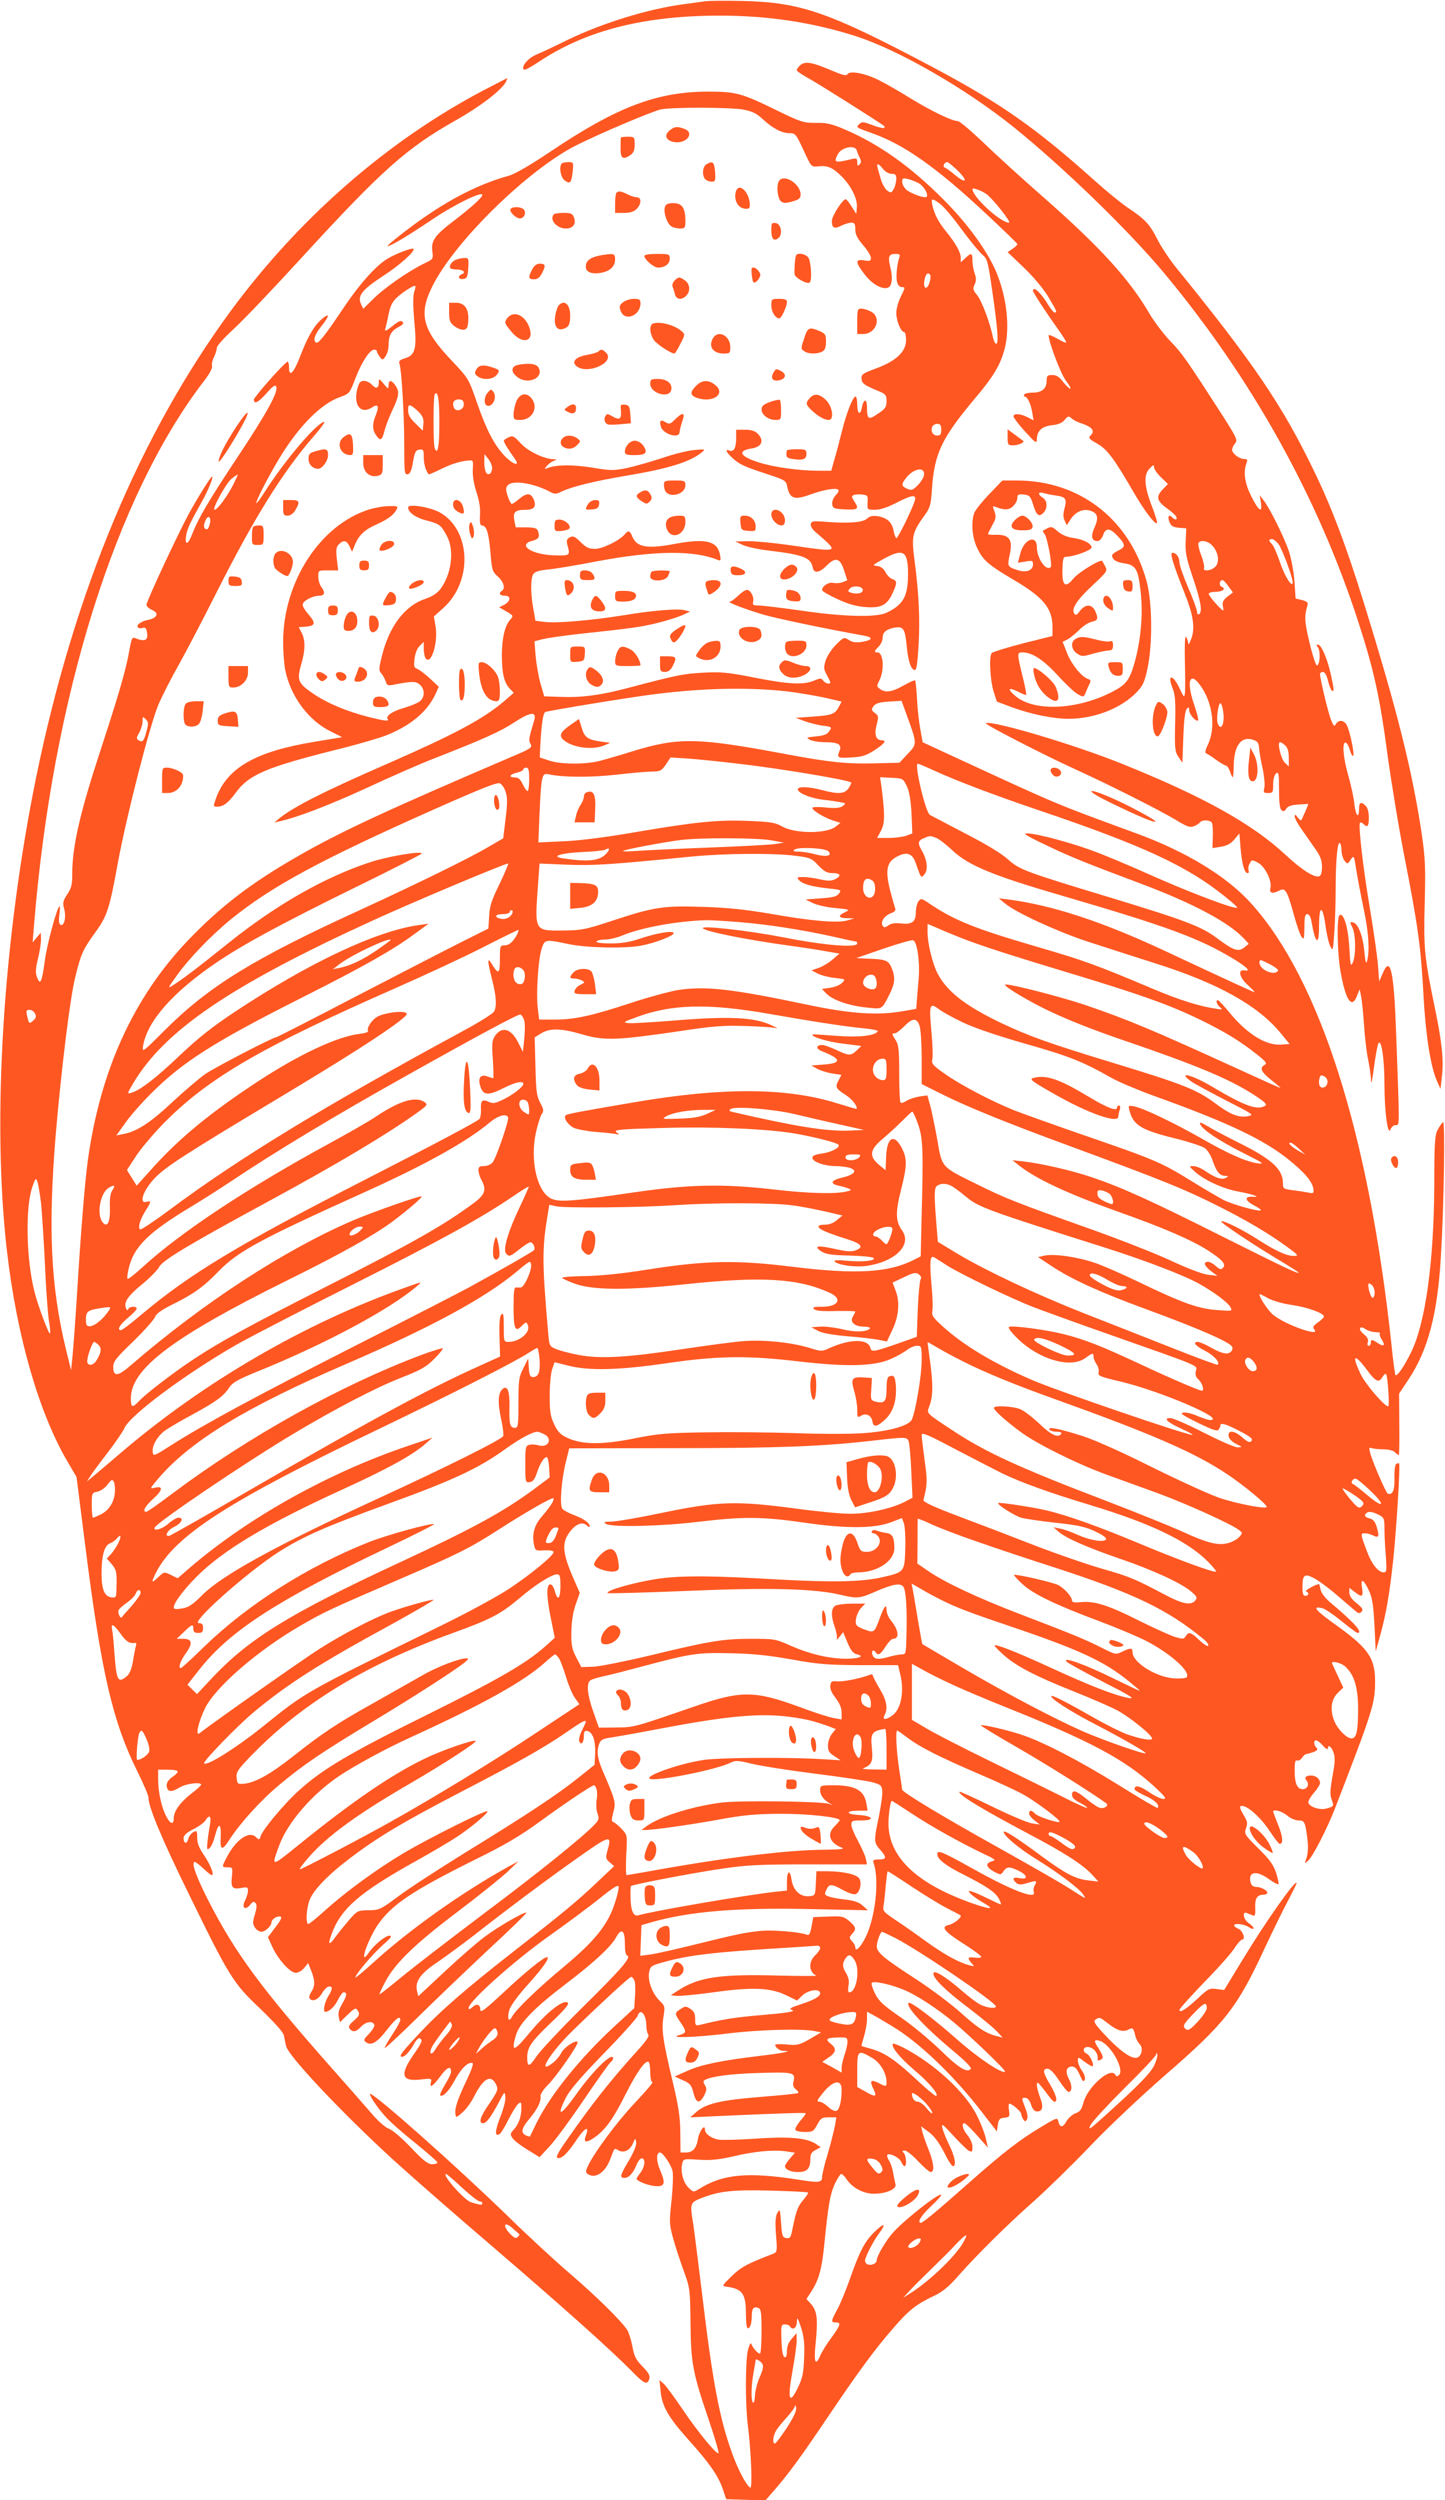 <?xml version="1.0" standalone="no"?>
<!DOCTYPE svg PUBLIC "-//W3C//DTD SVG 20010904//EN"
 "http://www.w3.org/TR/2001/REC-SVG-20010904/DTD/svg10.dtd">
<svg version="1.0" xmlns="http://www.w3.org/2000/svg"
 width="740pt" height="1280pt" viewBox="0 0 740 1280"
 preserveAspectRatio="xMidYMid meet">
<g transform="translate(0,1280) scale(0.1,-0.1)"
fill="#ff5722" stroke="none">
<path d="M3615 12794 c-16 -2 -66 -9 -110 -15 -184 -24 -418 -96 -600 -184
-60 -30 -131 -63 -157 -74 -45 -19 -81 -62 -65 -78 4 -3 37 14 74 39 242 162
540 238 930 238 248 0 477 -35 698 -106 219 -71 561 -268 805 -464 253 -204
586 -526 769 -745 452 -542 792 -1153 999 -1795 78 -241 109 -383 147 -670 20
-146 60 -389 90 -540 66 -338 82 -451 95 -699 11 -200 36 -362 69 -436 l18
-40 7 63 c10 82 1 175 -36 352 -54 262 -58 306 -52 535 5 183 3 228 -15 355
-49 326 -126 634 -297 1185 -91 293 -163 484 -253 670 -163 339 -312 558 -712
1050 -31 39 -73 102 -92 140 -39 77 -62 102 -152 162 -33 22 -110 85 -170 139
-300 269 -483 397 -830 581 -528 280 -672 331 -970 338 -88 2 -173 1 -190 -1z"/>
<path d="M4096 12464 c-9 -8 -16 -19 -16 -24 0 -4 29 -24 64 -43 51 -28 369
-229 385 -243 2 -2 2 -6 -1 -9 -3 -3 -30 3 -59 14 -47 18 -55 19 -68 6 -18
-18 -21 -16 70 -49 160 -57 327 -175 575 -407 90 -84 164 -155 164 -159 0 -4
-11 -15 -25 -24 l-25 -17 82 -78 c51 -49 99 -106 126 -150 45 -76 47 -81 33
-81 -5 0 -19 17 -32 38 -37 62 -79 101 -79 73 0 -8 62 -104 135 -206 19 -27
35 -53 35 -58 0 -4 -20 4 -45 19 -25 14 -45 22 -45 17 1 -36 64 -202 90 -234
17 -22 26 -39 21 -39 -5 0 -22 16 -37 35 -19 26 -34 35 -55 35 -25 0 -29 -4
-29 -29 0 -40 -24 -61 -70 -61 -21 0 -42 -4 -45 -10 -3 -5 -2 -10 2 -10 14 0
32 -37 39 -81 l7 -41 -31 16 c-37 19 -72 21 -72 4 1 -7 27 -42 60 -78 53 -58
59 -62 60 -40 0 44 25 67 77 73 32 3 53 12 65 27 17 21 20 21 36 8 9 -9 34
-21 54 -27 50 -17 66 -37 45 -58 -15 -15 -13 -19 33 -45 51 -29 85 -75 193
-261 51 -87 103 -154 112 -145 3 3 -9 43 -27 89 -39 102 -42 159 -10 191 18
19 22 20 22 6 0 -10 16 -33 36 -52 l35 -34 -25 -26 c-37 -37 -33 -60 18 -97
25 -17 47 -38 50 -45 7 -17 -6 -18 -22 -2 -17 17 -24 4 -13 -25 8 -20 18 -26
48 -29 l38 -3 -3 -66 c-3 -57 3 -86 37 -187 41 -121 50 -175 31 -187 -5 -3
-10 3 -10 13 0 11 -20 66 -45 123 -24 57 -45 115 -45 130 0 26 -16 49 -36 49
-14 0 2 -54 62 -206 47 -117 56 -185 32 -241 -11 -27 -12 -27 -15 -5 -3 12 -8
22 -11 22 -4 0 -6 -60 -4 -132 2 -73 2 -144 0 -158 -3 -22 -6 -20 -25 21 -34
76 -68 82 -39 8 14 -34 17 -69 14 -184 -3 -127 -1 -144 17 -170 l20 -30 5 132
c3 86 9 136 18 145 9 9 12 8 12 -8 0 -22 36 -62 46 -52 3 3 -7 40 -21 82 -42
121 -21 175 36 91 61 -89 75 -214 34 -299 -13 -27 -15 -41 -8 -43 7 -3 30 -17
52 -34 23 -16 45 -29 50 -29 5 0 14 -13 20 -30 5 -16 12 -30 14 -30 2 0 5 26
5 58 1 102 36 152 94 136 28 -8 33 -15 36 -44 1 -19 9 -66 18 -104 8 -38 12
-82 9 -98 -6 -25 -4 -28 19 -28 24 0 26 3 26 44 0 26 6 48 15 56 13 11 15 1
15 -83 0 -65 4 -98 13 -105 9 -8 16 -6 24 8 9 13 27 19 62 21 28 2 51 3 51 3
0 -4 -33 -80 -36 -83 -2 -3 -11 4 -19 15 -11 15 -14 16 -15 4 0 -8 16 -38 35
-65 19 -28 51 -72 70 -100 27 -38 35 -60 35 -93 0 -27 -5 -45 -14 -48 -24 -9
-88 31 -173 110 -171 159 -422 299 -843 468 -242 97 -652 219 -692 206 -12 -4
301 -165 462 -238 169 -77 435 -211 512 -258 56 -34 72 -40 92 -32 13 5 27 14
31 19 8 15 52 14 61 -1 4 -6 6 -38 5 -71 l-2 -59 43 7 c31 5 50 15 69 37 l26
31 6 -75 c7 -81 20 -128 36 -128 6 0 8 6 5 14 -3 8 -1 24 6 35 10 20 12 20 41
5 37 -19 74 -94 65 -130 -7 -27 10 -32 46 -13 30 16 40 -1 73 -121 15 -55 33
-107 41 -117 12 -16 13 -10 14 50 0 52 3 67 15 67 9 0 17 -14 21 -37 20 -117
39 -130 39 -25 0 106 17 112 32 10 6 -48 18 -99 26 -114 13 -25 14 -20 20 72
4 55 7 153 7 220 0 142 9 246 21 238 5 -3 9 -20 9 -38 0 -18 7 -41 15 -52 15
-19 16 -19 32 5 17 24 17 23 29 -55 7 -43 24 -133 38 -199 25 -117 31 -214 17
-265 -5 -18 -9 -5 -14 48 -7 80 -32 145 -59 150 -16 3 -16 1 -3 -25 18 -34 20
-141 3 -180 -11 -25 -13 -17 -18 77 -6 104 -29 178 -50 165 -15 -9 -12 -193 5
-289 26 -148 58 -195 85 -123 l13 32 7 -34 c4 -18 11 -84 15 -145 4 -61 13
-142 21 -179 8 -38 15 -87 15 -110 1 -24 7 4 15 67 8 59 18 115 23 124 15 27
31 -80 31 -210 0 -138 17 -267 31 -230 5 12 16 22 26 22 21 0 21 -26 3 465
-11 321 -29 406 -68 314 l-19 -43 -6 80 c-3 44 -22 174 -41 290 -36 212 -61
432 -51 442 3 3 11 0 17 -6 21 -21 28 -13 28 32 0 27 -6 51 -16 60 -23 24 -34
19 -34 -13 0 -56 -17 -40 -24 22 -3 34 -18 100 -31 146 -27 92 -33 175 -13
169 7 -3 16 -19 20 -36 5 -18 12 -32 17 -32 10 0 -13 115 -30 154 -14 30 -43
34 -58 9 -8 -14 -11 -11 -24 20 -14 33 -57 212 -57 237 0 5 7 10 15 10 9 0 19
-17 26 -45 6 -25 15 -48 20 -51 13 -7 11 7 -7 89 -18 79 -48 147 -65 147 -8 0
-8 -4 0 -14 14 -17 11 -88 -4 -93 -6 -2 -23 51 -39 117 -26 112 -27 134 -10
192 4 13 -3 19 -28 26 l-33 8 -6 90 c-4 49 -17 118 -29 154 -24 70 -98 220
-130 260 l-19 25 6 -37 c9 -57 -10 -46 -48 29 -34 67 -43 124 -26 171 7 18 5
22 -10 22 -26 0 -63 28 -63 47 0 9 7 24 15 33 14 16 9 28 -63 141 -181 281
-210 323 -268 382 -33 34 -79 95 -103 134 -105 182 -255 346 -546 602 -110 96
-250 224 -311 283 -62 59 -120 108 -129 108 -29 0 -135 51 -243 117 -56 35
-129 77 -162 93 -70 35 -148 50 -160 30 -6 -10 -27 -4 -93 24 -92 39 -127 44
-151 20z m809 -538 c54 -54 44 -70 -14 -22 -22 19 -46 36 -53 38 -13 5 -2 28
13 28 5 0 29 -20 54 -44z m147 -120 c32 -23 130 -146 115 -146 -43 0 -187 132
-187 172 0 9 45 -7 72 -26z m1497 -1794 c19 -28 71 -168 71 -193 0 -34 -42 32
-65 102 -15 44 -33 86 -41 93 -18 18 -18 26 0 26 8 0 24 -13 35 -28z m-341 -5
c31 -33 39 -83 17 -107 -21 -23 -67 -28 -59 -7 3 8 -4 36 -14 63 -11 27 -17
55 -15 62 7 20 48 14 71 -11z m83 -209 l23 -31 -29 -22 c-22 -18 -27 -29 -22
-51 5 -28 4 -27 -34 13 -21 23 -39 47 -39 53 0 5 15 10 34 10 37 0 57 16 32
26 -15 6 -11 34 4 34 5 0 19 -14 31 -32z m-27 -641 c9 -61 -11 -105 -28 -60
-8 20 3 103 14 103 4 0 11 -19 14 -43z m318 -174 c12 -11 18 -30 18 -62 l0
-45 -21 20 c-20 21 -39 104 -24 104 5 0 17 -7 27 -17z"/>
<path d="M2475 12337 c-491 -259 -941 -651 -1292 -1127 -466 -634 -802 -1436
-997 -2385 -170 -832 -228 -1754 -151 -2425 51 -443 166 -841 316 -1092 l41
-70 44 -347 c83 -657 141 -907 269 -1163 30 -61 55 -119 55 -130 0 -49 70
-216 209 -499 207 -423 225 -452 365 -584 75 -73 117 -119 120 -137 3 -16 8
-39 11 -53 11 -50 278 -334 545 -579 91 -83 323 -286 515 -450 361 -310 607
-530 710 -635 64 -66 80 -73 90 -40 5 16 -3 31 -34 63 -34 34 -43 52 -52 101
-6 33 -18 71 -26 85 -30 47 -157 172 -293 289 -74 63 -216 194 -315 291 -260
253 -684 630 -709 630 -10 0 34 -68 75 -113 21 -25 91 -87 154 -137 63 -51
115 -96 115 -101 0 -5 -12 -9 -27 -9 -21 0 -46 19 -108 85 -45 47 -95 90 -112
96 -17 5 -55 38 -84 72 -30 34 -121 139 -204 232 -365 413 -498 592 -637 863
-60 118 -86 187 -74 199 3 4 23 -10 44 -30 21 -20 42 -37 46 -37 15 0 -5 51
-39 102 -25 36 -35 61 -35 89 0 37 -2 39 -20 29 -11 -6 -23 -22 -26 -35 -7
-28 -24 -24 -24 5 0 13 16 28 50 45 28 14 56 34 62 45 20 32 31 23 24 -17 -4
-21 -10 -60 -13 -88 -5 -43 -3 -48 10 -37 9 7 21 35 28 63 19 73 33 67 29 -13
-3 -60 9 -63 42 -11 55 86 161 204 257 284 124 104 220 169 486 329 211 127
412 257 465 299 19 16 21 21 9 21 -37 0 -149 -43 -224 -86 -44 -25 -155 -88
-247 -140 -189 -105 -266 -156 -420 -278 -113 -89 -190 -132 -248 -138 -33 -3
-35 -1 -38 30 -3 29 5 41 65 104 262 273 589 473 1043 638 191 69 243 96 337
175 84 72 168 125 196 125 14 0 17 -9 17 -60 0 -65 -14 -79 -28 -28 -4 17 -13
33 -20 36 -24 8 -25 -54 -3 -163 l22 -110 -48 -43 c-97 -87 -237 -168 -608
-352 -399 -197 -538 -280 -659 -391 -75 -69 -180 -195 -191 -229 -6 -20 -8
-21 -26 -4 -35 32 -103 -16 -149 -107 -25 -48 -25 -49 6 -49 25 0 26 -2 22
-44 -7 -59 1 -70 46 -62 32 6 36 5 36 -14 0 -12 -7 -34 -15 -50 -19 -37 0 -53
26 -22 13 17 19 19 28 9 7 -9 6 -26 -4 -59 -12 -40 -11 -49 1 -67 8 -12 23
-21 33 -21 19 0 51 30 51 47 0 16 27 35 45 31 11 -2 6 -15 -24 -54 l-39 -52
23 -50 c31 -66 91 -132 120 -132 13 0 32 11 43 25 l20 25 16 -40 c20 -51 20
-79 0 -108 -8 -12 -12 -27 -9 -32 13 -21 44 -9 64 25 11 19 27 35 36 35 20 0
19 -13 -5 -52 -19 -31 -27 -78 -14 -78 19 0 47 26 64 60 11 22 24 40 29 40 20
0 18 -16 -5 -56 -19 -32 -24 -52 -19 -71 l6 -26 40 39 c33 32 41 36 49 24 14
-22 13 -28 -20 -57 -23 -20 -27 -29 -19 -40 17 -19 33 -16 59 12 25 26 60 30
67 8 3 -6 -10 -27 -27 -45 -28 -29 -30 -33 -15 -44 26 -19 58 0 109 67 45 57
66 72 66 47 0 -7 -18 -40 -40 -73 -22 -33 -40 -64 -40 -70 0 -5 71 61 158 146
86 85 250 242 364 349 115 106 206 195 204 198 -8 7 -144 -71 -213 -123 -37
-27 -129 -107 -205 -178 l-136 -127 -7 30 c-10 47 20 88 106 145 41 28 124 89
185 136 172 135 378 289 540 403 160 113 169 114 144 29 -9 -34 -8 -40 12 -57
l23 -20 -75 -71 c-109 -104 -180 -163 -420 -350 -270 -211 -394 -319 -509
-442 -89 -96 -101 -113 -81 -113 14 0 42 31 62 69 10 18 22 29 28 26 16 -10
13 -19 -35 -88 -69 -101 -58 -135 41 -123 53 6 56 5 51 -14 -9 -34 9 -22 48
30 35 48 55 56 55 23 0 -9 -14 -38 -31 -65 -16 -28 -28 -52 -25 -55 12 -12 46
22 75 77 31 59 69 96 91 88 6 -2 -6 -37 -28 -83 -47 -98 -64 -148 -60 -176 3
-22 4 -22 36 6 18 15 46 53 61 84 48 94 87 113 113 56 10 -22 6 -32 -35 -93
-48 -68 -58 -102 -33 -102 17 0 42 34 82 110 28 54 29 54 32 24 2 -17 -10 -63
-27 -105 -27 -69 -28 -101 -2 -84 6 3 27 37 45 74 19 37 41 73 50 80 14 12 16
9 16 -22 0 -44 -15 -85 -41 -112 -17 -19 -17 -23 -4 -42 8 -12 43 -39 77 -59
l61 -38 52 56 c28 30 106 136 173 235 67 99 129 186 137 193 8 7 15 16 15 21
0 39 -102 -60 -190 -184 -78 -110 -103 -119 -54 -20 20 41 73 103 195 229 92
94 170 181 174 193 14 44 45 8 45 -51 0 -19 5 -39 10 -44 7 -7 -12 -35 -58
-85 -133 -147 -226 -264 -356 -450 -50 -71 -62 -95 -50 -97 21 -5 49 22 99 96
41 61 65 71 45 18 -14 -37 2 -39 49 -6 54 40 92 93 156 221 56 110 100 173
116 163 5 -3 9 -27 9 -55 0 -28 5 -49 11 -49 6 0 -35 -48 -91 -107 -93 -99
-210 -257 -241 -326 -11 -24 -10 -30 2 -38 39 -25 89 9 115 79 22 59 19 56 43
42 27 -14 58 2 73 38 11 27 12 27 16 4 2 -15 -12 -49 -37 -92 -46 -77 -49 -90
-23 -90 23 0 44 24 62 67 7 18 19 33 26 33 21 0 17 -43 -6 -73 -11 -14 -20
-28 -20 -31 0 -12 58 -35 95 -38 50 -4 55 14 25 83 -20 47 -20 89 0 89 14 0
57 -62 64 -95 4 -16 2 -83 -5 -149 -12 -112 -12 -123 8 -195 11 -42 36 -116
54 -166 32 -88 33 -94 35 -265 2 -207 11 -257 93 -497 32 -95 55 -173 50 -173
-15 0 -104 108 -180 220 -43 64 -88 125 -100 136 l-22 19 6 -57 c7 -77 40
-134 142 -248 108 -120 153 -185 176 -252 l18 -53 100 -3 101 -3 32 37 c80 90
148 183 280 379 165 245 249 359 347 471 76 88 115 118 204 160 43 20 75 46
125 103 101 114 253 264 390 385 67 60 195 185 285 279 90 95 258 253 378 358
314 272 373 347 518 660 40 85 92 192 117 238 24 46 44 86 44 90 -1 26 -158
-196 -279 -396 l-92 -151 -39 5 c-36 5 -43 2 -97 -49 -58 -54 -93 -76 -93 -58
0 6 58 70 128 143 71 72 141 151 155 175 15 23 32 42 38 42 19 0 4 45 -18 55
-13 5 -23 13 -23 17 0 14 50 8 75 -8 14 -9 25 -12 25 -6 0 5 -11 17 -25 26
-27 18 -36 63 -10 52 8 -3 22 -9 30 -12 12 -5 15 2 13 41 -1 48 10 65 45 65 9
0 17 4 17 10 0 13 -34 30 -59 30 -14 0 -23 8 -27 24 -13 55 31 62 95 15 24
-17 45 -28 48 -25 3 2 -3 29 -12 58 -14 42 -34 69 -91 125 -70 70 -73 74 -63
103 9 25 7 35 -10 64 -26 42 -27 56 -2 49 34 -9 97 -70 137 -133 22 -33 43
-60 47 -60 20 0 17 37 -7 96 -14 35 -26 67 -26 69 0 15 46 2 72 -20 16 -14 42
-25 58 -25 31 0 35 -8 46 -102 4 -34 2 -69 -5 -89 -11 -32 -11 -32 9 -14 24
22 97 164 138 270 191 494 204 534 204 646 0 123 -35 172 -212 298 -96 69
-113 91 -56 77 12 -3 56 -33 97 -66 40 -33 77 -60 81 -60 30 0 -15 51 -131
149 -33 27 -54 54 -58 72 -3 16 -7 29 -8 29 -15 0 -77 -34 -67 -37 17 -6 15
-23 -3 -23 -11 0 -15 11 -15 43 0 65 10 73 58 48 23 -12 77 -51 119 -88 43
-37 86 -73 96 -82 14 -12 20 -12 30 -2 9 10 4 19 -25 43 -26 20 -38 38 -38 55
l0 24 26 -20 c39 -31 47 -27 39 20 -9 54 9 44 38 -20 15 -35 21 -76 26 -176
l6 -130 23 82 c29 105 47 205 66 379 16 146 38 495 31 502 -2 2 -9 1 -15 -3
-6 -4 -10 -33 -9 -72 2 -62 -9 -88 -34 -80 -9 3 -81 169 -91 211 -6 24 -4 27
9 22 9 -3 36 -6 60 -6 25 0 50 -6 59 -15 8 -8 17 -15 19 -15 3 0 4 71 3 158
l-1 157 47 71 c101 151 150 337 167 632 16 270 22 694 11 687 -6 -4 -18 -21
-27 -38 -15 -28 -18 -66 -18 -287 -2 -390 -45 -704 -119 -854 -36 -73 -71
-124 -80 -116 -2 3 -12 73 -20 155 -116 1080 -366 1867 -717 2258 -124 139
-335 268 -594 362 -419 154 -382 138 -915 384 l-175 81 -12 67 c-7 38 -15 108
-17 157 -3 49 -7 91 -10 93 -2 2 -28 -9 -58 -26 -59 -34 -94 -39 -122 -18 -17
13 -17 15 -2 45 26 51 20 142 -10 142 -19 0 -18 6 6 30 11 11 20 31 20 44 0
30 19 45 63 53 44 7 52 -6 61 -100 7 -74 22 -117 41 -117 9 0 14 38 19 124 8
136 2 263 -20 433 -17 127 -13 146 49 232 31 42 34 55 40 141 12 177 50 257
213 452 102 120 137 179 159 263 28 108 11 261 -42 390 -45 108 -149 252 -273
375 -167 168 -330 283 -503 357 -68 29 -94 35 -149 34 -63 0 -75 3 -200 64
-180 88 -208 96 -354 96 -260 -1 -464 -78 -802 -305 -107 -72 -185 -117 -217
-126 -128 -35 -265 -100 -402 -192 -76 -49 -229 -168 -218 -168 16 0 100 50
219 130 117 80 266 153 266 132 0 -13 -58 -65 -144 -131 -100 -76 -119 -103
-112 -157 5 -40 5 -41 -42 -63 -80 -39 -204 -125 -259 -180 l-53 -52 -12 26
c-18 41 7 72 112 141 86 55 168 129 157 140 -6 7 -88 -24 -132 -50 -60 -36
-142 -128 -225 -251 -94 -141 -130 -186 -141 -179 -18 10 -8 39 26 83 40 50
45 70 12 45 -43 -33 -77 -88 -115 -186 -37 -98 -62 -125 -62 -67 0 17 -4 29
-8 27 -18 -7 -172 -181 -172 -194 0 -26 24 -14 66 34 34 38 44 44 49 31 10
-27 -52 -139 -203 -366 -144 -217 -196 -306 -227 -385 -21 -57 -40 -64 -32
-12 6 38 19 65 81 176 32 57 61 128 52 128 -7 0 -75 -110 -119 -190 -60 -112
-217 -448 -217 -467 0 -7 13 -19 29 -26 38 -16 26 -42 -23 -51 -36 -7 -64 -30
-47 -40 5 -3 16 -4 24 0 10 3 16 -3 19 -20 9 -45 -9 -54 -62 -32 -13 5 -18 -7
-28 -66 -16 -93 -55 -228 -147 -508 -106 -323 -145 -493 -145 -633 0 -56 -4
-74 -26 -106 -22 -34 -24 -44 -15 -76 11 -41 -1 -91 -20 -79 -7 4 -9 23 -5 50
3 24 4 44 1 44 -12 0 -66 -200 -76 -282 -14 -105 -23 -125 -39 -82 -9 22 -8
44 4 94 9 36 16 81 16 100 l-1 35 -21 -25 -21 -25 7 85 c94 1165 417 2200 872
2791 28 36 43 66 40 75 -3 8 1 28 9 44 8 16 15 38 15 48 0 11 36 51 86 97 47
43 199 202 338 354 424 463 547 572 800 715 126 71 234 154 257 197 5 11 8 19
7 19 -2 0 -57 -29 -123 -63z m1331 -98 c46 -9 68 -19 100 -49 52 -48 98 -72
138 -72 29 0 33 -5 71 -87 39 -85 40 -86 72 -83 50 6 74 -4 120 -48 52 -51 85
-118 81 -162 l-3 -33 -24 38 c-12 20 -26 37 -30 37 -16 0 -71 -86 -71 -111 0
-37 13 -43 49 -24 17 8 39 15 51 15 16 0 20 -6 20 -34 0 -26 10 -46 40 -81 22
-25 40 -55 40 -65 0 -16 -5 -18 -35 -13 -46 7 -46 -8 3 -72 37 -49 90 -79 119
-68 21 8 26 49 13 102 -14 58 -9 71 27 71 20 0 24 -4 19 -17 -12 -31 -19 -101
-12 -127 4 -16 13 -26 25 -26 17 0 17 -3 -5 -47 -13 -25 -24 -64 -24 -85 0
-41 24 -98 40 -98 6 0 10 -19 10 -41 0 -59 -50 -107 -153 -145 -70 -26 -77
-31 -75 -54 3 -24 12 -31 91 -64 33 -14 37 -20 37 -50 0 -30 -6 -39 -44 -64
-49 -34 -56 -30 -56 34 0 44 -17 44 -26 -1 -8 -45 -24 -35 -24 16 0 21 -4 39
-9 39 -13 0 -47 -86 -70 -180 -12 -47 -28 -111 -38 -142 l-16 -58 -66 0 c-97
0 -227 18 -303 42 -99 31 -115 60 -39 72 53 8 66 41 31 76 -14 14 -33 20 -65
20 l-45 0 0 -42 c0 -51 -12 -73 -34 -65 -24 10 -19 -6 12 -35 37 -35 61 -46
177 -84 94 -31 100 -34 106 -63 13 -65 36 -73 121 -42 64 23 125 34 139 25 7
-4 3 -15 -11 -29 -13 -14 -20 -33 -18 -47 3 -21 9 -23 66 -26 67 -3 73 2 46
43 -14 22 -14 25 -1 31 8 3 28 4 44 2 26 -3 28 -6 26 -40 -2 -38 -2 -38 38
-38 26 0 63 12 108 35 81 42 105 45 96 13 -15 -49 -88 -197 -95 -193 -4 3 -11
20 -14 39 -8 42 -33 65 -80 73 -28 4 -42 1 -57 -13 -22 -20 -103 -25 -229 -14
-46 3 -55 1 -58 -13 -2 -9 7 -25 20 -37 129 -113 138 -109 -142 -69 -74 10
-164 19 -200 18 l-65 -1 39 -18 c21 -10 82 -23 135 -29 175 -21 213 -36 223
-86 5 -32 34 -29 71 9 46 46 69 40 90 -25 l16 -50 -25 -10 c-14 -5 -36 -6 -48
-3 -23 5 -56 -17 -56 -37 0 -6 35 -26 78 -46 56 -26 95 -37 144 -41 81 -6 110
9 139 71 24 53 24 64 -1 72 -11 4 -27 19 -35 35 -10 19 -24 30 -42 32 -27 3
-26 4 22 31 111 63 135 50 135 -72 0 -114 -24 -157 -110 -198 -53 -25 -220
-21 -437 11 -100 14 -198 26 -217 26 -29 0 -33 3 -29 19 6 24 -13 61 -32 61
-8 0 -28 -13 -45 -30 -17 -16 -36 -30 -43 -31 -19 0 81 -39 170 -65 66 -20
336 -76 516 -108 50 -9 47 -23 -8 -32 -33 -5 -51 -2 -69 10 -23 15 -26 14 -65
-25 -23 -23 -46 -59 -53 -81 -11 -36 -10 -45 9 -79 18 -33 19 -39 6 -39 -9 0
-21 7 -27 15 -10 14 -15 14 -48 0 -55 -22 -128 -19 -305 16 -137 27 -172 30
-263 25 -99 -5 -134 -12 -395 -81 -131 -34 -228 -47 -329 -43 l-89 3 -19 65
c-10 36 -21 99 -25 141 l-6 76 44 11 c24 6 109 18 189 27 263 28 314 35 398
56 46 11 102 29 125 39 l41 19 -28 7 c-37 9 -162 -1 -313 -26 -162 -26 -344
-42 -404 -34 l-47 6 -11 62 c-14 77 -14 152 -1 175 7 13 26 20 73 25 36 3 150
22 253 42 291 55 497 58 618 8 17 -7 19 -4 13 27 -14 70 -74 84 -234 54 -137
-26 -191 -17 -214 36 -13 33 -21 36 -40 13 -26 -31 -113 -74 -152 -74 -31 0
-46 7 -74 35 -29 29 -38 33 -55 24 -15 -8 -18 -16 -13 -37 16 -58 16 -57 -69
-55 -116 4 -189 54 -108 75 32 8 38 21 26 52 -5 12 -20 16 -60 16 l-53 0 -7
36 c-8 43 4 54 59 54 43 0 56 18 39 56 -15 31 -36 31 -74 -1 -16 -14 -33 -25
-37 -25 -4 0 -14 18 -21 40 -10 32 -11 42 0 55 23 28 127 13 211 -30 29 -16
35 -16 64 -2 54 26 174 55 335 82 215 36 324 70 385 120 19 16 17 16 -40 11
-33 -3 -107 -21 -164 -41 -58 -19 -139 -42 -180 -51 -70 -14 -84 -14 -178 2
-100 16 -186 15 -228 -2 -18 -7 -19 -6 -5 10 8 10 23 22 35 26 19 8 19 9 -2 9
-49 2 -132 42 -168 83 -33 36 -40 39 -61 29 -13 -6 -24 -14 -24 -18 0 -8 25
-48 55 -90 31 -42 -4 -34 -48 10 -56 58 -96 135 -146 280 -41 118 -42 120
-128 211 -150 158 -170 236 -100 378 113 230 493 602 742 726 129 64 387 173
430 182 61 12 354 11 421 -1z m582 -210 c2 -8 8 -24 15 -37 8 -17 8 -25 -1
-34 -9 -9 -12 -7 -12 11 0 20 -3 22 -27 17 -88 -22 -96 -19 -72 25 19 36 89
49 97 18z m134 -94 c11 -14 30 -25 44 -25 20 0 24 -5 24 -27 -1 -16 -6 -38
-13 -50 -11 -21 -15 -22 -33 -9 -11 8 -26 34 -33 58 -7 24 -15 51 -17 61 -7
24 5 21 28 -8z m181 -72 c26 -13 54 -59 42 -71 -9 -9 -86 19 -106 39 -10 10
-19 28 -19 39 0 17 4 19 28 14 15 -4 40 -13 55 -21z m109 -105 c17 -11 68 -71
113 -133 46 -62 94 -120 108 -131 22 -17 27 -34 47 -174 29 -199 35 -280 22
-280 -6 0 -13 15 -17 33 -14 72 -58 189 -81 216 -21 25 -23 33 -13 54 9 19 9
34 0 58 -6 17 -11 47 -11 65 0 40 -6 42 -37 12 l-23 -21 0 24 c0 27 -26 74
-75 134 -39 48 -60 88 -70 133 -8 38 -3 39 37 10z m-48 -367 c3 -5 1 -23 -5
-41 -14 -40 -34 -25 -24 19 6 31 19 40 29 22z m-2644 -89 c-5 -21 -5 -76 2
-150 13 -138 5 -171 -50 -187 -22 -6 -31 -14 -27 -24 11 -28 25 -257 25 -414
0 -145 1 -158 18 -155 12 2 20 19 27 63 9 51 14 61 33 63 20 3 22 -1 22 -38 0
-34 10 -70 25 -88 2 -2 25 8 52 21 55 28 105 45 148 49 29 3 29 3 26 -48 -1
-32 6 -74 19 -114 14 -43 21 -82 18 -117 -2 -35 1 -53 8 -53 25 0 36 -34 45
-132 8 -97 10 -105 39 -130 30 -28 39 -61 20 -73 -19 -12 -10 -25 16 -25 33 0
29 -29 -5 -47 l-25 -12 38 -22 c35 -20 36 -23 20 -40 -28 -31 -43 -92 -44
-179 0 -97 11 -144 40 -175 l21 -22 -53 -46 c-106 -89 -248 -165 -578 -310
-340 -148 -496 -227 -570 -287 l-25 -21 30 7 c84 18 252 82 445 171 118 55
265 119 325 143 270 105 358 145 429 192 80 52 113 57 103 15 -3 -12 -12 -41
-19 -65 -9 -33 -10 -47 -1 -61 11 -18 2 -24 -110 -71 -630 -270 -863 -378
-1079 -502 -240 -137 -398 -258 -563 -430 -280 -292 -451 -666 -515 -1127 -15
-107 -37 -378 -55 -677 -9 -143 -20 -292 -24 -330 l-7 -69 -27 110 c-77 319
-91 615 -52 1092 29 339 74 707 101 813 30 121 38 137 103 228 60 83 72 119
115 357 46 246 164 707 209 812 20 44 64 132 100 195 35 62 123 230 195 373
192 381 337 614 494 796 38 43 64 79 59 79 -35 0 -202 -196 -304 -356 -22 -35
-42 -62 -44 -60 -6 6 63 140 119 232 99 163 212 277 309 311 48 17 50 19 79
96 32 83 74 147 96 147 8 0 14 -4 14 -8 0 -5 6 -17 14 -28 15 -19 15 -19 30 1
8 11 16 37 16 58 0 49 13 73 51 93 23 11 28 19 20 27 -8 8 -22 2 -52 -23 -32
-25 -40 -28 -36 -14 3 11 11 44 17 75 8 41 19 64 43 86 29 28 88 65 94 59 2
-1 -1 -17 -7 -34z m130 -669 c0 -121 -9 -167 -24 -127 -8 22 -8 269 1 277 16
17 23 -27 23 -150z m125 96 c0 -29 -41 -41 -51 -15 -10 25 2 43 28 41 17 -1
23 -8 23 -26z m-227 -42 c17 -18 23 -34 20 -58 l-3 -34 -37 37 c-28 26 -38 44
-38 67 0 27 3 30 18 22 9 -5 27 -20 40 -34z m2672 -87 c0 -23 -4 -30 -20 -30
-23 0 -35 22 -26 45 3 8 15 15 26 15 16 0 20 -7 20 -30z m-2300 -196 c0 -28
-19 -42 -31 -23 -5 8 -9 32 -9 54 l1 40 19 -24 c11 -13 20 -34 20 -47z m2212
-35 c-1 -13 -16 -37 -32 -53 -26 -26 -32 -28 -55 -18 -31 14 -31 23 0 61 39
45 92 51 87 10z m-3538 -51 c-30 -59 -81 -128 -95 -128 -16 0 59 137 87 159
15 12 28 21 31 21 2 0 -9 -24 -23 -52z m-120 -202 c-3 -14 -10 -26 -14 -26
-17 0 -20 19 -8 45 14 32 32 18 22 -19z m3344 -333 c5 -17 -22 -27 -54 -19
-22 6 -24 9 -13 22 14 17 60 15 67 -3z m-347 -528 c52 -8 128 -21 167 -30 l72
-17 -15 -28 c-19 -36 -34 -42 -135 -49 l-85 -6 45 -17 c25 -9 67 -20 93 -23
47 -6 48 -7 34 -28 -11 -17 -27 -23 -68 -27 -49 -5 -52 -6 -32 -17 12 -7 48
-13 81 -13 65 0 85 -12 71 -45 -14 -35 -10 -37 59 -33 56 3 77 9 120 37 51 33
65 51 38 51 -30 0 -40 29 -27 78 11 43 11 47 -9 62 -18 14 -19 18 -6 35 10 14
29 20 78 23 l65 4 30 -83 c50 -138 50 -138 1 -189 l-42 -45 -125 -3 c-140 -4
-233 5 -461 48 -448 84 -545 86 -780 14 -63 -20 -140 -42 -170 -50 -75 -18
-197 -18 -257 2 l-49 16 3 61 c6 115 15 168 26 172 24 8 425 74 552 90 270 35
525 38 726 10z m-3321 -200 c-14 -51 -20 -57 -40 -45 -13 8 -12 13 3 39 9 16
17 42 17 57 0 26 1 27 16 12 15 -15 15 -22 4 -63z m3040 -166 c208 -24 553
-82 569 -95 2 -2 -4 -15 -13 -29 -20 -30 -53 -32 -136 -10 -72 19 -131 20
-124 1 8 -20 71 -44 134 -51 30 -3 68 -9 84 -12 29 -5 29 -6 11 -20 -15 -10
-37 -12 -87 -7 -38 4 -68 3 -68 -2 0 -13 59 -49 104 -64 l40 -13 -23 -18 c-47
-39 -212 -38 -278 1 -32 18 -57 23 -168 27 -157 7 -275 -5 -585 -58 -143 -25
-285 -43 -364 -46 l-129 -6 6 149 c9 193 12 208 46 200 71 -16 215 -17 348 -2
78 9 161 16 185 16 38 0 46 4 68 36 l24 36 96 -6 c52 -4 169 -16 260 -27z
m996 -35 c111 -51 305 -125 539 -204 534 -181 757 -285 952 -443 35 -28 61
-52 59 -54 -10 -10 -231 73 -432 162 -120 54 -261 113 -313 131 -139 51 -341
101 -341 84 0 -4 53 -32 118 -62 117 -56 197 -88 477 -193 266 -100 449 -198
525 -280 l25 -27 -22 -18 c-31 -25 -55 -17 -138 45 -81 61 -158 91 -550 210
-439 133 -463 142 -524 196 -33 30 -116 80 -220 133 -91 48 -172 90 -179 94
-23 15 -81 262 -62 262 4 0 43 -16 86 -36z m-2076 -44 c0 -33 -4 -60 -8 -60
-5 0 -16 16 -25 35 -13 27 -23 35 -42 35 -34 0 -23 17 15 25 17 4 30 11 30 16
0 5 7 9 15 9 12 0 15 -13 15 -60z m1934 -35 c13 -28 20 -70 24 -141 l4 -101
-32 -12 c-18 -6 -59 -11 -90 -11 l-58 0 20 38 c20 38 20 84 2 225 l-7 48 59
-3 c58 -3 59 -4 78 -43z m-2054 -31 c9 -28 9 -58 -1 -136 l-12 -100 -76 -44
c-94 -56 -368 -190 -651 -320 -552 -252 -781 -393 -1009 -621 -112 -112 -114
-113 -108 -77 20 124 151 273 371 423 141 96 335 201 724 392 182 89 332 166
332 169 0 15 -175 -14 -270 -46 -229 -76 -474 -216 -710 -404 -168 -135 -242
-191 -294 -224 -28 -18 -27 -15 14 42 63 90 178 210 282 295 209 170 462 306
1047 566 239 106 319 138 332 130 10 -5 23 -25 29 -45z m2205 -234 c15 -6 52
-35 84 -65 79 -75 206 -128 561 -231 544 -159 704 -218 883 -327 66 -41 84
-61 50 -55 -36 6 -26 -37 17 -75 22 -21 38 -37 35 -37 -5 0 -191 86 -445 205
-332 156 -585 239 -815 270 l-50 6 30 -25 c53 -46 266 -144 420 -195 83 -27
238 -77 345 -111 325 -102 532 -217 649 -360 l45 -55 -42 -3 c-78 -6 -174 53
-264 162 -28 34 -55 63 -59 64 -16 6 -9 -21 9 -35 15 -12 12 -13 -23 -7 -82
12 -184 44 -315 99 -298 126 -360 148 -593 216 -323 94 -428 136 -556 222 -42
29 -45 29 -58 12 -7 -11 -13 -35 -13 -56 0 -48 -19 -63 -75 -57 -30 4 -51 1
-66 -10 -17 -12 -23 -12 -29 -1 -12 19 8 50 41 63 20 7 28 15 23 26 -3 8 -15
50 -26 93 -25 100 -17 142 31 169 54 30 83 21 101 -32 27 -78 27 -78 45 -55
19 24 13 74 -16 123 -21 37 -18 49 15 62 28 12 30 12 61 0z m-846 -12 l66 -12
-45 -7 c-25 -4 -175 -12 -335 -18 -159 -6 -325 -14 -367 -17 -43 -3 -78 -4
-78 -1 0 6 200 44 292 56 99 13 394 12 467 -1z m-844 -68 c-34 -38 -93 -44
-225 -24 -62 10 -6 27 105 32 55 2 107 8 115 12 23 13 25 2 5 -20z m1137 12
c23 -23 -10 -31 -66 -16 -28 8 -67 14 -86 14 -27 0 -32 3 -20 11 21 14 156 7
172 -9z m-171 -23 c79 -10 86 -13 120 -50 30 -31 44 -39 73 -39 42 0 47 -15
11 -32 -19 -9 -38 -8 -76 0 -28 7 -66 12 -86 12 -30 0 -34 -2 -23 -14 17 -21
65 -35 148 -44 70 -7 72 -8 59 -26 -12 -16 -31 -21 -93 -25 l-79 -6 39 -19
c22 -10 74 -22 115 -25 73 -7 75 -8 49 -21 -39 -18 -35 -30 10 -31 l37 -1 -35
-10 c-50 -15 -187 -3 -390 33 -129 22 -220 32 -346 36 -206 7 -253 0 -463 -69
-145 -48 -163 -51 -258 -52 -147 -1 -145 -5 -128 231 l8 112 141 -6 c136 -5
209 -1 641 42 166 16 418 18 526 4z m-1512 -143 c-42 -85 -52 -116 -54 -167
l-4 -63 -128 -64 c-70 -35 -313 -160 -540 -278 -226 -118 -414 -214 -418 -214
-16 0 -311 -153 -363 -188 -31 -22 -108 -87 -170 -145 -112 -105 -181 -150
-251 -163 l-35 -7 45 63 c24 35 83 102 130 149 162 163 324 266 774 493 320
161 468 245 580 328 l70 51 -50 -7 c-217 -30 -561 -192 -939 -442 -118 -78
-190 -135 -285 -225 -123 -117 -202 -178 -249 -192 -22 -6 -21 -5 9 47 161
272 498 502 1234 838 194 89 667 288 687 289 4 1 -16 -46 -43 -103z m1908 16
c11 -7 16 -26 14 -52 -5 -56 -61 -43 -61 14 0 44 16 58 47 38z m-1843 -167
c-9 -22 -37 -35 -62 -28 -34 8 -26 23 13 23 19 0 35 5 35 10 0 6 4 10 10 10 5
0 7 -7 4 -15z m1163 -46 c147 -12 320 -39 478 -74 60 -14 113 -25 117 -25 5 0
8 -4 8 -10 0 -24 -171 -10 -377 31 -180 35 -428 63 -413 46 15 -16 205 -55
432 -87 75 -10 166 -24 202 -31 l65 -11 -35 -30 c-19 -17 -51 -36 -71 -43
l-37 -13 33 -17 c18 -9 58 -19 88 -22 54 -6 54 -6 35 -25 -10 -11 -38 -22 -61
-25 l-42 -6 22 -23 c31 -33 116 -63 205 -72 84 -9 79 -12 118 65 30 59 32 89
12 138 -16 38 -30 44 -121 47 l-60 3 139 48 c77 26 145 46 152 43 21 -8 35
-105 29 -191 -4 -44 -8 -98 -10 -120 l-3 -40 -63 -11 c-133 -24 -269 -15 -494
32 -389 82 -523 97 -665 75 -41 -7 -149 -36 -240 -66 -201 -66 -287 -85 -390
-85 l-79 0 -7 57 c-9 75 2 247 19 303 17 52 16 52 142 26 90 -19 291 -23 370
-7 69 13 165 50 165 63 0 16 -84 2 -171 -27 -53 -18 -94 -25 -151 -25 -50 0
-77 4 -73 10 3 6 24 10 45 10 21 0 58 9 83 19 96 41 278 75 434 80 23 0 100
-4 170 -10z m1098 -66 c100 -42 239 -88 570 -188 385 -116 533 -169 690 -245
127 -62 206 -110 294 -180 45 -36 51 -44 37 -52 -27 -15 -18 -36 35 -78 28
-22 49 -40 46 -40 -3 0 -94 41 -203 91 -456 208 -570 256 -794 333 -122 41
-372 106 -410 106 -21 -1 77 -62 182 -116 107 -54 248 -111 433 -174 361 -123
533 -195 656 -275 55 -35 69 -49 58 -56 -40 -25 -104 -2 -274 99 -101 60 -178
79 -107 27 14 -11 94 -54 177 -97 147 -75 149 -76 114 -83 -44 -8 -89 9 -161
63 -99 74 -165 100 -536 213 -322 98 -425 135 -568 203 -183 88 -276 161 -324
255 -25 50 -50 152 -50 209 l0 42 38 -16 c20 -9 64 -28 97 -41z m-2236 5 c-20
-39 -41 -58 -66 -58 -22 0 -23 -3 -23 -71 0 -76 -7 -80 -41 -25 -24 40 -24 19
1 -79 22 -86 25 -137 10 -164 -5 -10 -78 -56 -162 -101 -707 -383 -1144 -649
-1497 -912 -79 -59 -148 -105 -153 -102 -13 8 -2 48 27 95 30 47 31 53 5 46
-41 -11 -16 60 43 122 55 57 152 120 612 396 367 220 567 348 649 414 31 25
35 32 22 37 -27 10 -113 -3 -145 -22 -29 -17 -55 -59 -46 -73 2 -5 -17 -11
-43 -14 -114 -13 -310 -105 -522 -244 -239 -157 -394 -284 -530 -433 l-90
-100 -25 40 -25 40 51 78 c29 42 97 122 153 177 224 222 498 380 1171 676 154
68 357 162 450 210 94 48 174 87 178 88 4 1 2 -9 -4 -21z m-649 -31 c0 -2 -31
-24 -68 -50 -74 -51 -138 -81 -192 -92 l-35 -7 35 27 c63 48 260 140 260 122z
m4545 -157 c-18 -28 -95 5 -95 41 0 18 2 18 50 -6 28 -14 48 -30 45 -35z
m-3862 -1 c5 -9 7 -28 3 -43 -5 -21 -12 -27 -29 -24 -23 3 -35 43 -23 75 7 18
35 14 49 -8z m1801 -35 c10 -26 7 -52 -6 -57 -22 -8 -58 11 -58 31 0 37 51 59
64 26z m450 -230 c57 -27 181 -69 322 -109 222 -63 293 -92 437 -174 38 -21
135 -62 215 -91 376 -135 560 -222 689 -325 85 -68 125 -116 129 -153 3 -21 0
-23 -24 -18 -15 3 -51 9 -79 12 -51 7 -53 8 -53 37 0 71 -57 123 -229 208 -64
32 -135 70 -158 84 -32 19 -41 22 -37 10 11 -28 96 -85 219 -147 104 -52 114
-59 77 -54 -62 9 -148 47 -288 127 -143 81 -295 154 -343 164 -33 7 -34 6 -27
-20 19 -76 61 -101 237 -144 68 -17 135 -39 149 -49 14 -10 32 -39 40 -64 19
-56 36 -78 64 -78 18 -1 19 -2 4 -10 -20 -12 -53 -1 -106 35 -20 14 -47 25
-61 25 -23 0 -23 -1 10 -30 48 -43 143 -86 219 -100 76 -14 123 -31 76 -27
-44 3 -42 -19 4 -43 23 -12 40 -24 37 -26 -9 -9 -140 28 -190 52 -26 14 -93
53 -150 88 -176 109 -194 116 -612 260 -132 46 -271 96 -310 111 -115 46 -275
130 -353 185 -67 47 -73 54 -67 79 3 15 1 77 -5 138 -13 141 -9 152 37 117 18
-14 76 -46 127 -70z m-999 46 c239 -42 404 -67 492 -75 40 -4 71 -10 68 -15
-14 -23 -97 -32 -212 -23 -65 5 -120 8 -121 7 -14 -10 76 -38 155 -47 l94 -12
-24 -23 c-29 -28 -40 -28 -105 3 -30 14 -62 25 -72 25 -31 0 -33 -19 -3 -31
102 -40 106 -62 13 -69 l-65 -5 32 -18 c18 -9 53 -20 77 -23 l45 -7 -15 -29
c-18 -34 -14 -41 37 -74 32 -20 64 -61 55 -71 -1 -1 -42 11 -91 26 -263 84
-594 86 -1057 6 -276 -47 -333 -58 -341 -65 -13 -12 10 -48 41 -64 15 -7 65
-17 112 -21 47 -3 94 -9 105 -11 19 -5 19 -4 2 9 -16 13 12 16 230 22 264 8
543 -4 688 -29 100 -18 207 -45 218 -56 14 -13 -34 -39 -85 -46 -32 -4 -48
-11 -48 -21 0 -21 62 -43 119 -43 27 0 62 -5 76 -10 38 -14 19 -35 -46 -50
-55 -13 -60 -31 -12 -41 17 -3 39 -10 49 -14 16 -7 15 -9 -11 -15 -56 -14
-199 -10 -370 10 -261 30 -432 27 -715 -14 -327 -48 -389 -52 -430 -31 -70 36
-106 194 -76 334 9 41 22 83 29 95 13 18 12 26 -7 61 -18 34 -21 61 -24 187
l-4 147 34 21 c45 27 100 26 211 -6 112 -33 177 -30 492 16 178 27 230 31 345
27 74 -2 144 -7 155 -11 11 -3 2 3 -20 13 -89 44 -222 50 -517 25 -103 -8
-202 -14 -220 -12 -30 3 -26 6 43 31 178 66 364 71 674 17z m-3756 1 c8 -14 6
-23 -9 -36 -21 -19 -22 -18 -33 33 -4 17 -1 22 14 22 10 0 23 -8 28 -19z
m2505 -33 c5 -13 5 -56 1 -94 l-7 -69 -24 47 c-37 74 -85 86 -121 32 -13 -21
-15 -41 -9 -119 3 -52 4 -95 2 -95 -3 0 -16 4 -30 9 -31 12 -48 -5 -39 -40 14
-58 38 -62 123 -19 59 30 100 38 100 21 0 -15 -54 -57 -105 -81 -39 -19 -51
-21 -72 -11 -34 15 -42 7 -40 -39 1 -22 -3 -44 -8 -49 -17 -16 -213 -120 -600
-318 -640 -328 -883 -475 -1133 -685 -50 -43 -97 -78 -102 -78 -23 0 -7 28 35
63 25 21 45 42 45 47 0 15 -38 12 -43 -2 -3 -9 -7 -7 -12 5 -12 30 10 63 84
123 38 31 77 71 87 89 18 34 163 120 569 340 339 184 586 331 744 443 59 42
63 46 46 59 -46 33 -131 7 -255 -77 -30 -20 -136 -81 -235 -135 -419 -228
-762 -455 -958 -635 -37 -34 -70 -60 -74 -57 -3 3 0 29 7 56 25 107 101 182
312 309 65 39 157 98 205 130 231 155 552 348 903 544 365 205 574 317 585
314 6 -2 14 -14 19 -28z m2025 -29 c6 -18 11 -92 11 -165 l0 -134 108 -54
c131 -65 328 -145 652 -264 488 -180 584 -219 761 -308 136 -68 255 -138 344
-203 65 -47 68 -51 40 -51 -38 1 -91 25 -183 84 -79 51 -180 101 -188 93 -6
-6 171 -124 309 -206 48 -29 87 -54 87 -56 0 -9 -65 22 -389 184 -372 187
-521 254 -673 305 -108 36 -254 69 -348 80 l-55 6 25 -20 c88 -73 256 -151
520 -245 229 -81 372 -143 458 -198 75 -49 93 -70 73 -90 -8 -8 -17 -5 -34 11
-13 12 -31 22 -40 22 -29 0 -19 -24 23 -54 l25 -18 -50 6 c-30 4 -103 32 -187
71 -76 36 -270 112 -431 169 -363 129 -422 152 -572 227 -175 86 -171 81 -195
224 -12 66 -28 144 -36 174 l-15 53 -42 -6 c-23 -4 -53 -14 -65 -22 -13 -9
-27 -13 -30 -9 -4 4 -7 71 -7 149 0 118 -3 146 -17 169 -21 32 -22 37 -5 37 7
0 28 16 47 35 42 44 65 45 79 4z m-169 -224 c0 -48 -3 -55 -19 -55 -11 0 -27
7 -35 16 -33 32 -10 94 35 94 16 0 19 -7 19 -55z m2258 -68 c-3 -25 -33 -35
-41 -13 -3 8 -3 23 0 35 4 17 9 19 25 10 12 -6 18 -19 16 -32z m-4094 -103 c3
-9 6 -27 6 -40 0 -24 -1 -24 -25 -8 -31 20 -35 64 -6 64 10 0 22 -7 25 -16z
m1366 -58 c58 -14 161 -38 230 -53 l125 -28 -70 -3 c-116 -6 -278 20 -603 95
-18 4 -21 8 -10 15 22 16 217 0 328 -26z m-450 1 c-33 -15 -70 -22 -140 -24
-89 -3 -93 -3 -68 12 33 19 114 33 193 33 l60 0 -45 -21z m1082 -54 c25 -74
27 -129 17 -501 l-4 -174 -29 -15 c-132 -69 -299 -79 -631 -38 -283 35 -446
32 -740 -15 -133 -21 -241 -32 -322 -33 -67 -1 -118 -5 -114 -10 4 -4 32 -17
62 -28 89 -34 265 -36 558 -5 402 43 589 32 753 -44 64 -30 40 -70 -40 -70
-45 0 -53 -2 -43 -12 8 -9 42 -12 112 -10 54 1 99 0 99 -3 0 -3 -6 -14 -12
-25 -18 -28 9 -52 56 -52 20 0 34 -4 31 -9 -12 -18 -77 -21 -143 -4 -38 9 -88
15 -113 13 l-44 -3 33 -18 c22 -12 72 -21 150 -28 64 -5 137 -14 160 -18 l44
-9 29 62 c33 70 38 144 14 203 -8 20 -14 37 -13 37 2 1 28 13 59 28 48 23 60
25 74 14 12 -9 15 -18 9 -27 -4 -8 -11 -77 -14 -153 l-5 -140 -90 -32 c-132
-46 -142 -48 -148 -24 -12 46 -101 46 -205 0 -44 -20 -45 -20 -109 0 -89 27
-230 42 -333 34 -47 -3 -188 -22 -315 -41 -285 -43 -421 -51 -531 -30 -44 8
-96 22 -116 30 -35 15 -35 16 -41 88 -30 340 -31 427 -5 582 l11 69 36 -8 c51
-10 438 -6 611 6 191 13 499 13 597 -1 43 -5 118 -20 167 -31 l90 -21 -28 -23
c-17 -16 -40 -24 -62 -24 -24 0 -34 -4 -32 -12 5 -13 47 -31 152 -64 68 -22
80 -39 39 -55 -22 -8 -45 -7 -104 6 -90 21 -116 17 -74 -11 23 -15 51 -20 145
-22 63 -2 119 -7 123 -12 16 -14 -53 -22 -132 -15 -54 5 -73 4 -66 -4 19 -19
110 -31 170 -21 143 23 226 108 175 180 -34 47 -35 93 -6 207 31 122 32 161 6
212 -40 80 -78 61 -82 -40 l-3 -70 -34 28 c-52 44 -47 77 20 133 30 25 74 66
99 91 25 25 48 47 52 48 3 0 17 -29 30 -66z m-2100 36 c5 -16 -62 -211 -80
-231 -8 -10 -28 -18 -44 -18 -22 0 -28 -4 -28 -22 1 -13 7 -34 15 -48 28 -50
20 -76 -40 -120 -154 -114 -311 -203 -762 -431 -392 -199 -541 -281 -678 -372
-106 -71 -240 -174 -274 -211 -33 -35 -41 -33 -41 14 0 152 213 313 795 602
282 139 451 234 549 307 84 64 150 121 145 126 -7 5 -251 -80 -353 -124 -351
-151 -767 -422 -1134 -739 -69 -60 -92 -62 -92 -10 0 27 14 46 104 132 57 56
106 111 110 124 5 15 32 35 86 62 108 53 162 91 239 171 100 103 213 164 756
409 305 138 516 255 635 355 41 34 85 46 92 24z m4050 -160 l33 -31 -33 19
c-38 21 -61 43 -43 43 6 0 25 -14 43 -31z m-2252 -44 c-7 -8 -25 -15 -41 -15
-19 0 -29 5 -29 15 0 11 11 15 41 15 36 0 40 -2 29 -15z m-4190 -233 c5 -48
14 -188 20 -312 5 -124 15 -254 20 -289 6 -35 9 -65 6 -68 -6 -6 -61 141 -79
212 -43 167 -48 436 -11 539 15 45 18 47 25 27 5 -12 13 -61 19 -109z m4663
86 c12 -6 47 -32 78 -58 60 -50 115 -70 703 -256 208 -66 407 -142 486 -186
77 -43 148 -96 161 -120 11 -21 10 -21 -67 -15 -96 6 -179 36 -399 142 -87 42
-192 88 -232 101 -86 29 -204 46 -253 36 l-34 -8 71 -47 c100 -66 245 -133
486 -221 218 -80 361 -140 414 -172 25 -16 29 -23 22 -37 -14 -25 -45 -21
-106 13 -29 17 -60 30 -68 30 -30 0 -14 -20 35 -45 45 -23 79 -59 66 -72 -2
-3 -107 36 -233 86 -125 49 -327 129 -448 176 -251 99 -503 218 -651 306
l-101 61 -8 97 c-12 149 -11 181 5 191 20 13 47 12 73 -2z m-4297 -21 c-11
-15 -15 -44 -13 -89 2 -77 -14 -107 -39 -74 -30 42 -10 150 33 175 29 17 35
13 19 -12z m2085 -88 c-59 -123 -86 -216 -70 -236 16 -19 21 -17 70 22 24 19
49 35 55 35 13 0 27 -28 19 -40 -4 -7 -174 -104 -335 -192 -36 -20 -299 -155
-585 -300 -519 -264 -770 -400 -940 -508 -86 -55 -90 -57 -93 -34 -4 32 22 78
60 108 18 13 80 50 138 81 125 68 164 96 193 140 18 27 43 42 152 86 340 138
671 315 810 434 30 25 29 25 -65 -9 -507 -180 -1021 -478 -1443 -837 -54 -46
-117 -100 -140 -119 l-42 -35 19 30 c11 17 51 71 89 120 38 50 76 105 84 123
27 65 310 276 573 427 63 36 333 176 600 310 462 233 652 338 820 452 41 28
76 50 78 48 1 -1 -20 -49 -47 -106z m3027 63 c6 -9 12 -24 12 -34 0 -15 -3
-16 -27 -6 -42 18 -53 28 -53 49 0 16 5 18 28 13 15 -4 33 -13 40 -22z m-3842
-181 c-19 -21 -56 -34 -56 -21 0 16 31 40 52 40 20 0 20 -1 4 -19z m2724 7 c0
-18 -23 -78 -30 -78 -4 0 -15 9 -25 20 -10 11 -25 20 -32 20 -8 0 -13 6 -11
13 10 28 98 51 98 25z m280 -187 c70 -44 328 -169 445 -214 50 -19 212 -78
360 -130 511 -180 475 -165 469 -196 -4 -19 0 -32 15 -45 18 -17 30 -56 16
-56 -13 0 -169 67 -320 138 -195 91 -279 124 -385 151 -86 22 -262 46 -282 38
-8 -3 6 -23 43 -60 111 -108 273 -155 348 -99 36 26 41 27 41 7 0 -9 7 -27 16
-40 9 -13 13 -32 10 -42 -5 -16 8 -22 112 -46 206 -49 551 -197 458 -197 -8 0
-36 9 -62 20 -26 12 -59 20 -73 18 -21 -3 -6 -13 73 -52 78 -38 100 -45 107
-35 5 8 9 17 9 22 0 15 31 6 99 -30 56 -29 68 -39 60 -50 -9 -10 -18 -7 -46
17 -41 37 -76 40 -71 8 2 -14 16 -29 38 -40 34 -17 34 -17 8 -18 -15 0 -92 34
-173 75 -80 41 -157 75 -172 75 -38 0 -15 -22 58 -55 33 -15 59 -29 56 -31 -8
-9 -698 227 -822 281 -199 86 -353 179 -459 276 -49 44 -56 56 -51 79 3 14 1
76 -5 137 -10 113 -7 148 14 136 6 -4 36 -22 66 -42z m-2130 -3 c-1 -32 -36
-108 -52 -109 -7 -1 -19 -1 -25 0 -10 1 -13 -23 -13 -96 0 -115 8 -135 39
-104 25 25 27 25 35 5 13 -35 -44 -84 -99 -84 -25 0 -25 1 -25 77 0 62 -2 74
-12 64 -9 -8 -12 -43 -10 -114 l3 -102 -108 -49 c-252 -113 -568 -283 -1171
-633 -222 -129 -409 -235 -415 -236 -28 -5 -9 30 25 46 39 19 51 47 22 47 -9
0 -32 -13 -51 -30 -31 -28 -79 -42 -71 -21 8 25 466 334 703 476 215 129 430
241 558 291 102 40 129 55 170 96 27 27 47 52 44 55 -3 2 -50 -12 -104 -32
-417 -156 -893 -421 -1281 -712 -68 -51 -127 -93 -133 -93 -22 0 -6 29 37 68
48 43 51 67 6 55 -26 -6 -25 -5 15 43 165 195 448 368 973 594 433 187 707
336 870 473 30 26 58 47 63 47 4 0 7 -10 7 -22z m2949 -69 c27 -17 61 -32 75
-33 34 -1 33 -12 -1 -21 -20 -5 -44 2 -92 27 -35 18 -66 39 -69 46 -7 22 35
13 87 -19z m1359 -31 c14 -14 16 -54 3 -62 -5 -3 -13 12 -19 34 -10 41 -5 49
16 28z m-413 -99 c76 -10 165 -42 165 -59 0 -5 -14 -18 -30 -30 -26 -18 -29
-25 -19 -37 33 -39 -142 22 -208 73 -27 21 -73 89 -73 108 0 2 19 -6 43 -20
26 -14 75 -28 122 -35z m-6065 -39 c-28 -39 -68 -70 -91 -70 -15 0 -19 7 -19
34 0 40 9 48 65 57 68 11 68 11 45 -21z m6494 -100 c16 0 26 -3 23 -7 -4 -3 0
-17 9 -31 20 -31 11 -39 -20 -18 -31 20 -36 20 -36 1 0 -8 -5 -15 -11 -15 -6
0 -8 8 -4 19 4 13 -2 25 -20 40 -32 24 -24 49 8 26 12 -8 35 -15 51 -15z
m-1615 -68 c82 -39 92 -52 38 -52 -34 0 -178 70 -171 82 11 17 54 7 133 -30z
m-4924 2 c17 -17 13 -42 -13 -82 -18 -27 -48 -25 -45 3 2 29 27 95 35 95 3 0
14 -7 23 -16z m4429 -85 c108 -55 269 -121 471 -193 496 -178 715 -273 882
-385 88 -59 208 -159 200 -167 -10 -10 -159 19 -241 47 -50 17 -206 88 -347
158 -154 77 -295 140 -355 159 -120 38 -180 50 -170 33 4 -6 21 -11 37 -11 18
0 28 -4 24 -10 -15 -24 -52 -7 -111 50 -35 33 -79 67 -98 75 -37 16 -136 21
-136 7 0 -12 57 -64 134 -121 81 -61 286 -163 441 -220 61 -22 180 -65 265
-96 147 -54 372 -156 415 -188 19 -15 19 -16 1 -36 -11 -12 -36 -26 -57 -31
-51 -14 -107 0 -239 61 -58 26 -231 96 -385 155 -446 170 -620 250 -790 363
-132 87 -130 85 -117 118 20 52 21 108 7 218 -8 61 -15 111 -15 113 0 2 19 -9
43 -23 23 -14 86 -49 141 -76z m-214 5 c0 -73 -30 -255 -50 -301 -14 -33 -123
-63 -261 -71 -63 -4 -215 -4 -339 1 -124 4 -328 6 -455 4 -201 -3 -248 -7
-370 -32 -163 -32 -261 -31 -336 2 -37 17 -51 30 -70 69 -20 42 -24 64 -24
149 0 55 6 116 13 136 l12 35 68 -17 c106 -28 262 -24 508 12 259 38 412 40
674 9 247 -29 390 -25 473 13 32 14 70 36 84 47 14 11 36 20 49 20 23 0 24 -3
24 -76z m-1957 9 c5 -65 -5 -93 -33 -93 -15 0 -19 8 -22 48 l-3 47 -25 -50
c-23 -45 -25 -61 -25 -178 0 -113 -2 -127 -17 -127 -26 0 -31 18 -29 103 2 84
-10 117 -35 96 -23 -19 -26 -68 -9 -148 10 -44 15 -86 12 -93 -6 -17 -287
-157 -637 -318 -526 -242 -806 -396 -906 -498 -45 -45 -68 -61 -98 -66 -21 -4
-41 -5 -44 -1 -13 13 37 84 113 161 135 136 356 269 748 448 232 106 355 174
422 231 l40 35 -130 -44 c-403 -137 -809 -363 -1108 -618 l-67 -58 -35 17
c-35 17 -35 16 -65 -12 -35 -34 -37 -28 -11 24 97 189 366 363 1133 731 389
187 702 346 777 395 20 13 39 24 42 24 4 1 9 -25 12 -56z m3660 -18 c19 -26
16 -45 -8 -45 -19 0 -45 39 -38 56 8 21 26 16 46 -11z m583 -46 c39 -53 57
-60 74 -28 7 11 15 18 18 14 9 -8 19 -165 11 -165 -19 0 -117 114 -141 165
-49 103 -32 109 38 14z m-4221 -321 c47 -21 25 -72 -26 -58 -15 5 -37 6 -49 3
-18 -5 -20 -13 -20 -100 0 -92 1 -94 23 -91 16 2 26 15 37 49 16 48 36 79 50
79 5 0 10 -23 12 -52 l3 -52 -83 -62 c-156 -115 -314 -201 -687 -374 -566
-263 -773 -391 -964 -596 l-72 -77 -25 24 -24 24 63 80 c156 197 398 353 960
621 137 65 245 120 240 121 -18 6 -243 -56 -334 -92 -316 -126 -619 -318 -845
-537 -61 -60 -114 -108 -118 -108 -15 0 -3 35 25 75 38 52 33 75 -13 75 l-33
0 37 35 c42 41 48 42 48 15 0 -15 7 -20 25 -20 20 0 25 5 25 25 0 19 -5 25
-22 25 -45 1 246 259 407 363 127 81 241 131 560 247 331 120 463 181 598 278
78 56 140 90 169 92 4 0 19 -5 33 -12z m2347 -201 c95 -46 247 -101 450 -162
311 -94 497 -183 604 -290 25 -26 44 -48 41 -51 -7 -8 -200 63 -400 147 -201
84 -358 140 -466 166 -72 17 -244 43 -249 38 -8 -7 83 -65 117 -75 20 -6 99
-17 176 -26 114 -12 152 -20 203 -44 40 -19 61 -34 56 -41 -10 -17 -83 -5
-147 24 -30 14 -70 28 -88 31 l-34 7 25 -22 c37 -33 146 -81 315 -139 169 -58
313 -124 365 -168 30 -26 33 -32 21 -46 -22 -27 -66 -18 -158 31 -155 82 -178
91 -320 132 -77 22 -227 74 -334 115 -107 42 -282 109 -389 149 -141 53 -194
78 -191 88 20 77 21 99 6 203 -8 60 -15 119 -15 129 0 15 29 4 168 -70 92 -48
202 -105 244 -126z m-478 161 c4 -13 10 -82 13 -155 l6 -131 -42 -22 c-68 -34
-186 -60 -277 -60 -46 0 -173 12 -281 27 -301 40 -395 37 -672 -20 -123 -26
-245 -47 -270 -47 -38 -1 -43 -2 -27 -12 31 -18 285 -12 474 11 226 27 324 27
545 -5 214 -31 357 -30 444 4 l52 20 10 -27 c5 -14 9 -73 7 -130 -4 -120 -3
-119 -118 -146 -108 -24 -251 -27 -540 -11 -324 19 -471 20 -588 6 -115 -14
-291 -62 -278 -76 3 -3 184 2 403 11 421 18 657 12 790 -20 84 -20 98 -19 177
16 94 41 133 47 146 22 12 -22 18 -118 14 -250 -2 -89 -3 -93 -24 -93 -13 0
-43 -6 -68 -13 -54 -16 -76 -12 -83 14 -5 20 7 26 18 9 11 -18 25 -10 50 30
14 22 31 40 39 40 34 0 28 46 -11 93 -13 16 -23 40 -23 55 0 34 -12 19 -35
-43 -26 -72 -29 -75 -71 -60 -19 6 -39 16 -45 22 -15 15 -3 65 22 92 l20 21
-66 0 c-37 0 -75 -5 -86 -10 -23 -13 -25 -51 -4 -111 9 -24 13 -50 10 -59 -3
-8 3 -4 14 10 l19 24 12 -29 c25 -64 36 -79 60 -85 44 -10 1 -24 -67 -22 -85
2 -180 25 -275 67 -76 34 -83 35 -201 35 -145 0 -215 -12 -517 -85 -125 -30
-256 -56 -290 -58 l-63 -2 -26 50 c-22 42 -26 62 -25 130 1 53 8 100 22 140
l21 60 -40 92 c-50 119 -52 169 -8 224 32 40 64 50 87 27 7 -7 12 -8 12 -2 0
17 -31 39 -82 58 -25 9 -52 24 -58 31 -15 19 -5 152 19 245 l16 65 545 1 c530
0 757 9 1015 39 166 19 172 19 179 -7z m-4066 -263 c-6 -51 -32 -89 -75 -110
-17 -8 -34 -15 -37 -15 -3 0 -6 29 -6 64 0 62 1 64 29 69 17 4 40 20 52 37 20
26 24 28 32 14 5 -9 7 -36 5 -59z m6433 10 c80 -77 62 -89 -23 -16 -32 27 -63
51 -69 53 -15 5 -3 28 13 28 6 0 42 -29 79 -65z m-83 -21 c42 -29 50 -39 41
-50 -17 -21 -24 -18 -69 36 -23 28 -38 50 -34 50 5 0 33 -16 62 -36z m-4109
-36 c-7 -13 -29 -43 -50 -67 -42 -47 -55 -91 -45 -146 7 -34 7 -35 54 -32 28
1 47 -2 47 -9 0 -18 -114 -112 -225 -186 -58 -39 -215 -124 -350 -190 -708
-347 -690 -337 -915 -518 -133 -107 -285 -203 -300 -188 -8 8 171 193 253 261
172 144 338 250 709 452 125 69 221 125 213 125 -23 0 -179 -45 -239 -69 -96
-39 -230 -110 -344 -182 -85 -54 -529 -366 -616 -433 -21 -16 -6 55 27 124 50
109 273 302 494 429 121 70 146 81 497 233 314 135 365 161 521 261 124 80
258 157 273 157 4 0 2 -10 -4 -22z m4231 -63 c28 -14 30 -20 30 -73 0 -31 3
-94 7 -139 5 -74 4 -83 -11 -83 -27 0 -61 42 -83 101 -37 97 -37 99 -13 99 12
0 30 -5 42 -11 28 -15 33 -5 19 41 -8 29 -18 41 -36 46 -25 6 -31 15 -18 27
10 11 32 8 63 -8z m-2055 -138 c88 -31 270 -92 405 -135 401 -131 571 -213
755 -365 17 -14 27 -29 22 -33 -4 -4 -24 9 -45 29 -42 41 -56 45 -70 20 -9
-15 -15 -15 -53 -4 -24 7 -105 44 -180 81 -160 81 -233 104 -300 98 -35 -4
-49 -1 -49 7 0 20 -39 64 -71 80 -29 15 -219 58 -226 52 -2 -2 17 -23 43 -47
55 -51 171 -107 394 -190 91 -34 199 -80 240 -101 127 -66 232 -161 206 -187
-4 -4 -31 -6 -59 -5 -93 4 -217 81 -217 134 0 23 -10 24 -53 3 -33 -16 -35
-15 -103 19 -85 43 -140 66 -409 169 -226 86 -398 167 -483 226 l-54 37 1 113
c0 61 0 114 1 116 0 3 33 -10 73 -29 39 -18 144 -58 232 -88z m-2145 68 c0 -3
-7 -21 -14 -40 -10 -24 -22 -35 -35 -35 -19 0 -19 3 -9 28 17 38 28 52 44 52
8 0 14 -2 14 -5z m-2255 -77 c-10 -18 -26 -43 -37 -55 l-21 -22 26 -30 c22
-27 25 -39 24 -101 -1 -70 -1 -71 -26 -68 -36 4 -51 41 -51 123 0 91 15 144
44 154 12 5 28 16 35 25 21 26 24 11 6 -26z m4215 -289 c82 -41 141 -63 353
-135 355 -120 481 -179 606 -280 33 -27 59 -49 58 -50 -1 -2 -63 28 -137 64
-141 70 -267 115 -237 84 9 -8 94 -55 189 -104 128 -65 163 -86 133 -82 -68
11 -197 61 -391 150 -180 83 -293 128 -301 120 -2 -2 19 -24 46 -48 63 -57
164 -110 361 -188 85 -34 185 -77 221 -96 65 -35 179 -127 179 -145 0 -12 -58
-3 -128 22 -29 10 -103 47 -165 82 -138 79 -218 120 -223 114 -10 -9 96 -78
212 -138 148 -77 276 -150 271 -155 -7 -7 -218 67 -321 112 -154 68 -399 198
-621 328 -110 64 -200 118 -202 119 -1 1 -11 59 -23 127 -11 69 -23 138 -26
154 l-6 29 47 -27 c26 -16 73 -41 105 -57z m-4100 36 c0 -8 -21 -38 -46 -67
-26 -29 -49 -55 -51 -58 -7 -8 -21 23 -16 36 2 7 22 24 43 39 22 15 42 36 45
46 7 22 25 25 25 4z m-102 -210 c28 -40 46 -51 75 -46 5 1 6 -6 3 -16 -3 -10
-10 -45 -15 -78 -7 -40 -18 -66 -32 -77 -46 -38 -53 -23 -64 132 -3 47 -8 95
-11 108 -7 35 9 26 44 -23z m3437 -131 c138 -25 186 -28 352 -29 l192 0 10
-42 c23 -88 7 -179 -36 -213 -34 -27 -58 -27 -43 -1 18 35 11 76 -25 135 -19
32 -35 63 -35 68 0 6 -8 7 -17 3 -47 -18 -137 -36 -166 -33 -28 3 -32 0 -35
-23 -2 -16 8 -38 28 -63 20 -27 30 -50 30 -74 l0 -35 -39 7 c-21 3 -100 28
-174 56 -234 86 -302 86 -542 3 -311 -107 -305 -106 -399 -107 l-89 -1 -28 80
c-31 86 -37 147 -16 162 6 5 39 15 72 22 33 7 118 29 189 48 254 68 287 73
456 69 114 -2 198 -11 315 -32z m-1191 4 c7 -13 23 -55 35 -94 11 -38 31 -86
44 -105 l24 -34 -216 -143 c-222 -148 -531 -336 -751 -459 -151 -85 -454 -243
-464 -243 -5 0 15 27 44 60 95 110 252 224 530 385 155 90 333 205 326 212 -9
9 -174 -48 -262 -91 -172 -83 -374 -222 -648 -444 -140 -113 -138 -113 -95 3
43 115 168 260 305 352 77 52 242 142 368 199 374 171 579 286 686 382 25 23
48 41 52 42 4 0 14 -10 22 -22z m4025 -40 c46 -42 65 -104 66 -213 0 -118 -8
-155 -34 -155 -24 0 -70 46 -87 87 -24 56 -18 110 15 144 l30 29 -27 58 c-14
31 -28 60 -30 65 -8 17 46 5 67 -15z m-1989 -103 c58 -26 170 -73 250 -105
435 -174 610 -268 761 -406 56 -52 65 -64 47 -64 -13 0 -46 16 -75 36 -47 32
-73 37 -73 14 0 -5 25 -20 55 -34 50 -22 76 -48 63 -62 -3 -2 -92 50 -199 117
-198 123 -384 220 -498 258 -68 23 -202 54 -208 48 -2 -2 81 -53 184 -112 148
-85 379 -230 458 -287 16 -12 -11 -31 -34 -23 -11 3 -42 24 -68 46 -53 43 -73
49 -73 19 0 -13 14 -27 41 -40 23 -12 39 -23 36 -26 -2 -2 -53 20 -113 51 -60
30 -228 113 -374 184 -146 71 -298 149 -337 173 l-73 43 0 143 0 144 63 -35
c34 -19 109 -56 167 -82z m-452 -47 c7 -7 12 -24 12 -39 0 -25 -2 -26 -25 -16
-18 9 -25 20 -25 40 0 29 17 36 38 15z m-401 -108 c80 -11 117 -20 191 -46
l42 -16 -20 -25 c-11 -14 -20 -41 -20 -59 0 -28 6 -38 33 -55 l32 -21 -100 6
c-166 10 -515 8 -599 -4 -127 -18 -321 -87 -274 -98 49 -10 343 50 408 83 25
13 37 13 107 -4 43 -11 188 -34 323 -51 135 -17 268 -37 295 -44 45 -12 50
-16 53 -44 2 -18 -6 -77 -17 -131 -27 -128 -27 -134 9 -174 33 -38 30 -47 -13
-47 -26 0 -28 -3 -22 -22 29 -90 7 -276 -43 -378 -26 -51 -52 -76 -52 -49 0 7
-7 21 -17 31 -15 17 -15 19 0 36 24 26 21 37 -14 67 -29 24 -38 26 -108 23
l-76 -3 -9 -48 c-7 -38 -12 -47 -24 -42 -36 14 -171 25 -232 20 -81 -8 -122
-16 -340 -70 -96 -24 -199 -47 -228 -51 l-53 -7 3 79 3 78 45 13 c196 57 443
78 830 69 l285 -6 -27 24 c-19 17 -44 26 -90 31 -35 4 -73 11 -85 16 -20 7
-22 11 -11 34 14 32 27 31 86 -2 27 -15 55 -24 64 -20 24 9 34 66 15 84 -19
19 -83 32 -159 33 l-57 0 -3 -62 c-3 -62 -3 -63 -34 -66 -46 -4 -81 29 -90 83
-8 56 -24 49 -24 -10 l0 -44 -57 -6 c-161 -18 -631 -99 -705 -121 -24 -7 -38
25 -39 91 -1 31 0 57 2 59 8 8 311 66 459 88 134 20 195 23 453 23 l297 0 -6
29 c-3 16 -22 57 -40 91 -19 34 -34 71 -34 83 0 20 5 22 51 22 73 0 60 24 -15
28 -67 4 -66 22 1 22 l46 0 -6 36 c-11 68 -57 94 -167 94 -66 0 -70 -1 -70
-23 0 -26 15 -49 45 -67 l20 -12 -20 7 c-40 13 -449 18 -545 7 -156 -19 -329
-74 -395 -126 l-20 -15 20 0 c39 0 233 27 380 54 118 22 183 28 305 29 143 1
310 -17 310 -33 0 -3 -12 -17 -25 -30 -42 -40 -28 -85 35 -110 19 -7 -3 -10
-90 -11 -191 -1 -527 -43 -899 -111 -58 -10 -108 -19 -112 -19 -4 0 -4 46 -2
103 6 102 6 102 -23 133 -16 17 -35 33 -42 35 -11 4 -11 13 -1 51 14 50 11 60
-55 213 -27 64 -32 99 -17 138 8 20 19 26 58 31 26 4 129 22 228 41 366 70
534 86 692 65z m-1047 -25 c0 -3 -9 -23 -20 -45 -11 -21 -17 -46 -14 -54 9
-24 24 -8 24 25 0 23 4 30 17 27 28 -5 43 -48 41 -113 l-3 -60 -85 -68 c-105
-84 -262 -188 -578 -382 -134 -83 -287 -182 -340 -222 -93 -69 -99 -72 -154
-73 -55 0 -58 -2 -98 -47 -23 -27 -54 -65 -69 -85 -34 -49 -44 -48 -25 4 48
136 142 218 439 383 77 43 169 97 205 121 72 47 163 124 156 131 -8 8 -298
-137 -427 -213 -142 -85 -296 -197 -408 -298 -40 -36 -77 -66 -82 -66 -13 0
-11 66 3 113 16 54 92 134 212 225 140 106 267 182 559 334 303 157 434 231
547 309 81 56 100 66 100 54z m1540 -140 l0 -105 -67 1 c-38 0 -61 3 -53 6 44
16 52 35 45 103 -8 77 0 88 68 99 4 0 7 -46 7 -104z m-3790 52 c11 -24 17 -52
14 -64 -5 -17 -41 -43 -61 -43 -8 0 2 125 11 139 11 18 16 13 36 -32z m3901 4
c62 -47 162 -97 369 -186 85 -36 184 -82 220 -102 64 -35 194 -133 186 -140
-8 -8 -115 28 -126 42 -16 19 -30 19 -30 1 0 -8 12 -24 28 -36 l27 -21 -40 6
c-22 3 -114 42 -204 86 -90 44 -165 78 -167 76 -13 -12 113 -88 356 -217 182
-96 274 -155 325 -210 l30 -33 -52 6 c-67 8 -115 33 -243 127 -124 92 -190
134 -190 121 0 -19 79 -85 165 -138 115 -71 221 -151 241 -181 18 -27 22 -29
-76 34 -36 23 -198 116 -361 207 -287 160 -489 282 -489 295 0 4 -7 50 -15
102 -14 93 -20 200 -10 200 2 0 28 -18 56 -39z m-244 5 c11 -20 4 -106 -9
-106 -5 0 -16 16 -23 35 -22 51 7 115 32 71z m2368 -43 c13 -16 25 -22 25 -15
0 23 18 12 29 -20 9 -25 8 -52 -5 -120 -12 -68 -14 -95 -5 -120 13 -36 13 -36
-26 -47 -35 -10 -93 10 -93 33 0 8 14 31 30 49 17 19 30 41 30 49 0 20 -21 38
-45 38 -28 0 -37 -10 -24 -26 16 -19 4 -44 -20 -44 -28 0 -41 30 -41 95 0 43
3 56 13 52 7 -3 19 4 25 14 7 10 16 19 21 19 6 0 22 5 37 10 21 8 24 14 16 22
-15 15 -16 38 -2 38 6 0 22 -12 35 -27z m-5865 -133 c0 -5 -11 -17 -24 -25
-28 -19 -38 -39 -30 -60 8 -20 27 -19 66 5 32 19 108 28 108 13 -1 -5 -24 -26
-52 -47 -55 -43 -88 -89 -88 -123 0 -36 -16 -34 -37 5 -25 45 -43 125 -43 192
l0 50 50 0 c28 0 50 -4 50 -10z m2145 -90 c4 -12 4 -38 0 -58 -3 -21 -1 -51 5
-67 9 -25 8 -32 -17 -58 -60 -63 -291 -249 -568 -456 -159 -120 -343 -261
-408 -314 -64 -53 -120 -97 -123 -97 -3 0 10 28 28 62 50 96 152 195 372 361
110 83 225 176 256 205 l55 53 -50 -27 c-238 -131 -511 -325 -697 -495 -49
-44 -88 -77 -88 -73 0 16 87 118 139 165 44 38 51 49 35 49 -21 0 -78 -47
-107 -89 -9 -14 -19 -23 -21 -20 -10 10 33 113 69 165 72 104 177 174 505 337
145 71 227 120 320 188 132 96 270 189 282 189 4 0 10 -9 13 -20z m1613 -124
c101 -67 247 -148 367 -206 63 -29 67 -33 45 -39 -35 -10 -31 -30 10 -53 35
-18 35 -18 49 2 17 25 32 25 82 0 44 -23 43 -45 -2 -35 -32 7 -38 -5 -14 -25
12 -10 24 -10 54 -1 51 15 53 14 41 -10 -7 -11 -9 -27 -6 -35 16 -42 -112 7
-314 120 -156 87 -180 97 -180 73 0 -25 42 -58 132 -103 121 -61 166 -92 184
-126 8 -15 12 -28 9 -28 -3 0 -31 13 -63 29 -31 15 -68 32 -82 36 -23 7 -24 6
-10 -10 8 -9 37 -30 65 -46 61 -35 42 -37 -51 -5 -289 101 -434 238 -434 411
0 46 10 115 17 115 3 0 48 -29 101 -64z m1267 -78 c47 -35 55 -48 28 -48 -17
0 -102 60 -103 73 0 16 33 5 75 -25z m-484 -50 c55 -31 68 -47 42 -55 -6 -2
-31 12 -57 32 -25 19 -51 35 -56 35 -6 0 -10 5 -10 10 0 17 20 11 81 -22z
m661 -71 c25 -19 56 -73 46 -82 -7 -8 -72 44 -85 68 -28 50 -17 54 39 14z
m-1440 -178 c68 -45 150 -95 183 -111 33 -17 62 -32 64 -34 9 -9 -33 -43 -60
-49 -44 -10 -24 -33 81 -100 49 -31 88 -60 85 -64 -2 -4 -18 -6 -35 -3 -34 5
-38 -3 -14 -29 16 -17 15 -18 -17 -9 -56 16 -130 58 -224 126 -49 36 -118 84
-153 107 -58 39 -62 44 -57 72 3 17 8 63 11 103 4 39 8 72 10 72 2 0 59 -36
126 -81z m-1523 -81 c-35 -111 -103 -195 -259 -325 -135 -112 -247 -220 -268
-258 -17 -32 -26 -9 -14 34 8 24 42 71 92 127 80 88 119 144 101 144 -17 0
-112 -77 -227 -185 -86 -80 -114 -102 -114 -86 0 29 -18 36 -41 15 -13 -12
-19 -13 -19 -4 0 33 230 239 410 367 102 72 223 163 270 201 58 47 86 64 88
54 2 -8 -6 -46 -19 -84z m51 -207 c0 -37 4 -61 12 -63 23 -8 -32 -71 -232
-268 -108 -107 -213 -219 -232 -247 -38 -57 -48 -58 -48 -6 0 51 20 80 119
175 88 83 106 108 78 108 -32 0 -111 -68 -184 -156 -82 -99 -96 -103 -72 -17
17 63 93 142 258 267 143 109 232 191 257 239 26 48 44 35 44 -32z m1383 28
c122 -62 516 -330 517 -351 0 -12 -38 -9 -73 6 -18 7 -63 41 -101 74 -84 73
-146 111 -146 88 0 -26 61 -86 180 -176 63 -48 129 -102 145 -120 l30 -32 -30
8 c-55 13 -99 42 -185 120 -47 42 -150 120 -230 172 -165 107 -200 136 -200
168 0 22 19 74 27 74 2 0 32 -14 66 -31z m-383 -52 c0 -8 -11 -24 -25 -37 -36
-33 -33 -87 5 -104 8 -3 -79 -3 -195 0 -297 8 -406 -8 -510 -75 l-40 -26 29
-3 c16 -2 102 6 189 18 199 28 293 24 373 -15 l56 -27 27 26 c31 29 91 37 91
11 0 -17 -33 -35 -110 -60 -43 -14 -50 -20 -35 -25 24 -8 -16 -15 -195 -30
-108 -10 -172 -21 -277 -47 -21 -5 -23 -2 -23 31 0 27 -6 39 -24 51 -23 15
-27 15 -50 0 -32 -21 -32 -23 -1 -69 32 -48 32 -54 -7 -65 -61 -17 85 -12 256
9 155 19 377 25 441 11 l30 -6 -58 -34 c-54 -31 -64 -33 -118 -28 -32 3 -59 2
-59 -2 0 -14 24 -31 44 -31 50 0 -2 -11 -120 -25 -201 -24 -303 -45 -374 -77
l-65 -29 42 -19 c37 -16 44 -25 54 -64 13 -54 32 -59 55 -14 13 25 14 36 5 51
-7 10 -10 21 -7 24 20 20 130 36 280 40 182 6 191 3 179 -46 -4 -17 0 -28 12
-37 10 -8 16 -16 13 -19 -3 -4 -88 -12 -188 -20 -205 -16 -283 -34 -332 -76
l-33 -29 130 6 c318 14 457 19 461 15 2 -2 -10 -19 -27 -38 -16 -19 -28 -40
-26 -46 2 -7 23 -12 48 -12 41 0 45 3 64 37 18 34 24 38 59 38 l39 0 -7 -42
c-4 -22 -20 -86 -36 -141 -17 -55 -30 -110 -30 -123 0 -28 -17 -30 -115 -14
-267 42 -394 30 -517 -48 -27 -16 -28 -16 -53 9 -27 27 -41 82 -31 123 6 24 7
24 84 19 60 -4 100 0 172 16 112 27 210 36 274 27 l47 -7 -26 -30 c-14 -17
-25 -34 -25 -38 0 -18 28 -31 67 -31 47 0 63 17 63 69 0 23 7 34 27 44 l26 14
-25 17 c-48 31 -137 39 -307 27 -86 -6 -173 -8 -192 -5 -39 8 -69 30 -69 52 0
31 -30 -10 -36 -50 -8 -48 -27 -68 -62 -68 l-27 0 -1 103 c-1 82 -9 134 -42
272 -48 202 -55 253 -44 322 8 49 7 54 -19 79 -38 36 -63 104 -55 146 6 31 11
35 69 51 133 38 262 53 647 76 74 5 141 9 148 10 6 0 12 -5 12 -12z m176 -62
c30 -46 11 -165 -27 -165 -6 0 -7 13 -4 33 5 25 1 43 -13 67 -20 32 -19 51 1
78 14 18 25 15 43 -13z m-1128 -102 c5 -10 7 -46 4 -81 l-4 -63 -99 -91 c-178
-164 -329 -351 -401 -496 -18 -37 -33 -68 -34 -70 -1 -1 -8 0 -17 4 -32 12
-28 37 13 85 42 50 63 92 58 118 -1 9 15 34 37 56 47 47 161 212 153 221 -12
11 -68 -27 -83 -55 -8 -16 -27 -39 -41 -50 -89 -70 -20 46 95 159 127 124 294
279 303 279 4 1 11 -7 16 -16z m1385 -52 c64 -27 166 -94 252 -165 82 -68 268
-246 262 -252 -13 -14 -140 71 -247 166 -120 106 -238 195 -247 186 -17 -17
77 -119 220 -239 71 -59 105 -93 98 -100 -20 -20 -62 6 -157 99 -54 52 -145
128 -203 167 -85 59 -110 81 -129 119 -13 26 -21 51 -18 56 8 13 102 -8 169
-37z m1547 -92 c0 -11 -21 -42 -46 -69 -37 -40 -50 -48 -61 -39 -19 16 -14 25
43 84 51 53 64 58 64 24z m-1797 -44 c-8 -41 -25 -48 -88 -34 -45 10 -53 15
-43 25 15 15 72 32 109 33 23 1 26 -2 22 -24z m217 -68 c136 -91 297 -249 429
-421 l76 -98 5 33 c4 29 10 35 34 37 26 3 28 6 23 38 -3 19 -2 34 2 34 14 0
61 -41 61 -53 0 -7 5 -19 10 -27 9 -13 11 -13 19 -1 6 10 3 31 -10 63 -18 47
-18 48 0 48 13 0 23 -11 31 -35 8 -24 18 -35 31 -35 29 0 34 25 15 73 -9 24
-16 52 -16 62 1 18 3 17 23 -7 12 -15 30 -38 40 -52 10 -14 22 -26 27 -26 19
0 9 36 -26 94 -23 39 -32 62 -25 69 17 17 39 0 77 -58 20 -30 41 -55 46 -55
18 0 20 32 3 64 -21 39 -15 66 15 66 15 0 26 -12 39 -42 15 -34 20 -39 26 -26
4 11 -1 28 -14 47 -12 16 -21 39 -21 51 0 20 1 20 35 -6 20 -15 38 -25 41 -22
8 9 -15 58 -31 64 -22 9 -19 34 4 34 31 0 57 -33 52 -63 -2 -12 22 -3 26 9 2
6 -8 27 -21 47 -27 39 -24 49 10 37 54 -21 123 -145 95 -173 -9 -9 -14 -9 -20
2 -25 40 -142 -64 -163 -145 -9 -34 -18 -46 -40 -53 -16 -6 -36 -24 -46 -40
-19 -35 -34 -35 -42 -2 -5 21 -8 20 -88 -28 -109 -65 -196 -132 -372 -288
-165 -146 -234 -203 -244 -203 -21 0 1 37 49 82 30 28 55 55 55 60 0 21 -181
-120 -245 -190 -38 -42 -85 -122 -85 -143 0 -17 -26 -29 -47 -22 -7 3 -13 11
-13 19 0 19 42 100 74 143 37 49 23 52 -25 5 -50 -48 -76 -98 -124 -234 -20
-57 -49 -129 -65 -159 -35 -65 -36 -71 -10 -71 29 0 25 -13 -23 -79 -24 -32
-49 -73 -56 -90 -24 -57 -34 -36 -25 52 14 139 9 177 -26 215 l-20 22 24 37
c38 58 54 113 66 230 22 220 31 267 54 320 14 29 29 53 34 53 5 0 17 -11 26
-25 30 -46 90 -78 146 -76 62 1 113 25 106 49 -3 9 -8 35 -12 57 -3 22 -13 51
-21 63 -8 13 -12 26 -9 30 12 11 61 -13 71 -36 5 -12 13 -22 17 -22 13 0 9 55
-4 68 -9 9 -8 12 5 12 10 0 41 -25 69 -55 28 -30 57 -55 64 -55 21 0 17 44
-10 113 -14 34 -28 75 -32 91 l-7 30 31 -23 c37 -26 60 -57 96 -128 14 -29 31
-53 36 -53 19 0 10 51 -19 108 -15 31 -31 71 -35 87 -6 27 0 22 55 -38 34 -37
70 -72 80 -78 17 -8 19 -6 19 20 0 17 -11 42 -25 59 -25 30 -33 62 -16 62 5 0
34 -28 64 -62 l56 -63 -10 45 c-5 25 -25 77 -45 117 -58 120 -221 270 -382
352 -24 12 -46 20 -49 18 -13 -13 36 -73 109 -135 76 -63 133 -132 110 -132
-5 0 -53 40 -106 90 -105 97 -156 131 -226 151 -25 7 -46 13 -48 14 -1 1 5 24
13 51 8 27 15 66 15 87 l0 38 58 -32 c31 -18 77 -46 102 -62z m1075 33 c46
-36 76 -45 103 -31 23 12 26 9 36 -31 3 -15 13 -34 22 -43 19 -18 12 -60 -12
-69 -29 -11 -97 39 -185 137 -35 39 -40 50 -28 58 20 13 22 12 64 -21z m-3361
-5 c3 -9 -8 -30 -28 -53 -18 -20 -43 -52 -54 -70 -12 -21 -22 -29 -27 -23 -3
7 2 24 12 40 21 33 86 121 89 121 1 0 4 -7 8 -15z m234 -42 c2 -13 -7 -26 -25
-38 -15 -10 -41 -29 -57 -44 l-29 -26 13 25 c24 45 75 109 85 106 6 -1 11 -12
13 -23z m-209 -53 c-12 -16 -28 -31 -36 -34 -7 -3 -1 10 14 29 34 42 52 47 22
5z m2001 6 c0 -13 -7 -43 -15 -66 -8 -23 -15 -53 -15 -67 l0 -24 -49 28 -50
27 26 18 c45 29 50 48 18 74 -32 25 -23 32 43 33 38 1 42 -1 42 -23z m125 -81
c43 -24 75 -79 75 -125 0 -24 -3 -24 -41 -4 -40 20 -47 12 -26 -31 20 -41 11
-44 -43 -12 l-40 22 0 88 c0 100 4 104 75 62z m1446 -39 c-21 -42 -83 -105
-255 -260 -76 -69 -86 -75 -71 -45 10 19 89 104 176 191 88 86 159 162 160
170 0 10 2 10 6 0 2 -6 -5 -32 -16 -56z m-1601 -125 c0 -58 -11 -102 -27 -108
-8 -3 -27 6 -42 21 -15 14 -35 26 -45 26 -15 0 -12 7 15 41 54 68 99 78 99 20z
m444 -84 c14 -17 23 -34 20 -36 -3 -3 -16 9 -30 27 -14 18 -34 32 -44 32 -17
0 -30 18 -30 41 0 15 56 -27 84 -64z m-244 -299 c12 -22 12 -30 2 -40 -11 -11
-19 -7 -42 22 -37 44 -37 52 -3 48 17 -2 33 -13 43 -30z m-2144 -118 c41 -38
82 -70 90 -70 8 0 14 -5 14 -11 0 -6 -8 -8 -17 -5 -10 2 -28 7 -40 11 -35 10
-154 145 -128 145 3 0 39 -31 81 -70z m1772 -25 c3 -2 -9 -20 -25 -39 -28 -31
-38 -61 -58 -164 -6 -27 -11 -33 -28 -30 -20 3 -23 11 -27 78 -5 70 -6 73 -19
51 -10 -19 -12 -46 -7 -113 7 -85 6 -88 -16 -97 -135 -52 -162 -67 -211 -114
-50 -49 -51 -51 -27 -54 83 -11 100 -36 100 -143 0 -38 4 -70 9 -70 13 0 21
26 21 65 0 37 10 48 34 39 13 -5 16 -25 16 -120 0 -63 -4 -114 -8 -114 -11 0
-38 30 -44 50 -3 9 -10 -4 -17 -28 -14 -51 -15 -275 -2 -382 18 -139 25 -334
13 -326 -20 12 -62 91 -92 174 -65 179 -101 367 -155 822 -20 162 -40 322 -45
355 -17 102 -15 108 33 128 97 39 163 47 361 42 104 -3 192 -7 194 -10z
m-1479 -213 c3 -1 -1 -8 -7 -14 -10 -10 -19 -6 -41 17 -39 42 -29 65 13 28 17
-15 33 -29 35 -31z m2270 -49 c-45 -74 -179 -200 -274 -258 l-30 -19 35 38
c19 21 71 72 114 114 44 43 100 98 124 125 25 26 47 45 50 43 2 -3 -6 -22 -19
-43z m-219 8 c-11 -21 -47 -37 -58 -26 -9 9 35 45 54 45 11 0 12 -4 4 -19z
m-592 -591 c-3 -80 -8 -105 -32 -154 -44 -91 -54 -61 -28 83 12 66 22 137 22
158 l-1 38 -24 -28 c-17 -19 -25 -40 -25 -63 0 -24 -4 -34 -12 -32 -9 3 -14
32 -16 86 -3 76 -1 82 17 82 11 0 23 -4 26 -10 14 -23 35 -9 36 23 1 28 3 24
21 -28 15 -47 19 -80 16 -155z m-214 -32 c7 -11 3 -31 -14 -69 -13 -30 -23
-73 -24 -96 -1 -24 -5 -38 -10 -33 -11 11 -9 90 4 159 5 29 10 56 10 58 0 10
24 -4 34 -19z m125 -328 c-29 -44 -56 -80 -61 -80 -14 0 -9 44 9 70 9 14 34
44 55 67 21 24 39 48 39 55 1 7 4 3 6 -9 3 -15 -13 -49 -48 -103z"/>
<path d="M3429 12132 c-28 -23 -20 -49 17 -58 64 -16 117 44 59 66 -37 14 -50
13 -76 -8z"/>
<path d="M3179 12095 c0 -3 -1 -26 -1 -52 -1 -53 11 -63 47 -39 20 13 25 25
25 56 0 39 -1 40 -35 40 -19 0 -35 -2 -36 -5z"/>
<path d="M2877 11963 c-16 -16 -6 -72 15 -87 28 -20 34 -13 41 47 4 46 4 47
-23 47 -14 0 -30 -3 -33 -7z"/>
<path d="M3618 11959 c-21 -12 -24 -59 -6 -77 7 -7 21 -12 33 -12 18 0 20 5
17 50 -4 51 -12 58 -44 39z"/>
<path d="M3991 11876 c-17 -21 -10 -96 11 -109 11 -8 28 -7 57 2 33 9 41 16
41 36 0 51 -81 105 -109 71z"/>
<path d="M3767 11813 c-8 -41 13 -77 46 -81 21 -3 27 1 27 17 0 70 -61 124
-73 64z"/>
<path d="M3157 11813 c-4 -3 -7 -28 -7 -55 l0 -48 45 0 c32 0 51 6 65 20 26
26 26 60 1 60 -10 0 -32 7 -47 15 -32 16 -47 19 -57 8z"/>
<path d="M3405 11740 c-9 -28 12 -88 35 -100 10 -6 30 -10 44 -10 24 0 26 4
26 40 0 65 -17 90 -61 90 -29 0 -39 -5 -44 -20z"/>
<path d="M2615 11730 c-9 -15 31 -52 51 -48 23 4 31 37 12 49 -18 12 -55 11
-63 -1z"/>
<path d="M2837 11703 c-26 -26 13 -73 61 -73 37 0 54 24 41 58 -7 18 -16 22
-52 22 -24 0 -47 -3 -50 -7z"/>
<path d="M3950 11621 c0 -44 13 -59 36 -40 24 19 14 73 -13 77 -21 3 -23 -1
-23 -37z"/>
<path d="M3063 11490 c-44 -10 -63 -27 -63 -56 0 -28 33 -40 82 -30 43 9 68
33 68 68 0 24 -4 28 -27 27 -16 -1 -43 -5 -60 -9z"/>
<path d="M3300 11490 c0 -19 48 -60 70 -60 35 0 60 19 60 45 0 24 -3 25 -65
25 -39 0 -65 -4 -65 -10z"/>
<path d="M4077 11493 c-5 -8 -10 -65 -8 -96 1 -19 66 -55 78 -43 12 11 7 100
-6 125 -11 20 -55 30 -64 14z"/>
<path d="M2334 11470 c-22 -9 -37 -34 -27 -44 4 -3 19 -6 34 -6 31 0 47 -15
24 -24 -23 -9 -18 -28 8 -24 19 3 22 10 25 56 3 49 2 52 -20 51 -13 0 -32 -4
-44 -9z"/>
<path d="M2725 11420 c-21 -40 -19 -50 10 -50 17 0 29 9 40 30 21 40 19 50
-10 50 -17 0 -29 -9 -40 -30z"/>
<path d="M3849 11423 c-2 -15 3 -58 8 -66 9 -15 42 24 36 41 -10 26 -41 43
-44 25z"/>
<path d="M3455 11364 c-9 -9 -14 -23 -11 -31 4 -8 9 -26 12 -39 7 -28 35 -32
58 -8 23 22 20 60 -6 78 -28 20 -33 20 -53 0z"/>
<path d="M3190 11252 c-18 -15 -20 -21 -11 -45 21 -55 101 -23 101 40 0 19 -5
23 -34 23 -19 0 -44 -8 -56 -18z"/>
<path d="M3950 11236 c0 -33 21 -66 41 -66 11 0 39 61 39 85 0 11 -11 15 -40
15 -39 0 -40 -1 -40 -34z"/>
<path d="M2300 11201 c0 -42 4 -53 27 -71 15 -11 36 -20 47 -18 17 2 22 11 24
46 4 60 -18 92 -63 92 l-35 0 0 -49z"/>
<path d="M2860 11235 c-6 -8 -14 -32 -17 -55 -7 -48 10 -74 41 -64 29 9 36 22
36 70 0 57 -32 83 -60 49z"/>
<path d="M4390 11155 l0 -65 30 0 c67 0 97 85 40 115 -16 8 -38 15 -50 15 -18
0 -20 -6 -20 -65z"/>
<path d="M2596 11169 c-14 -20 -12 -25 21 -65 57 -71 122 -55 93 22 -25 65
-83 86 -114 43z"/>
<path d="M3343 11143 c-20 -8 -15 -58 8 -87 18 -22 86 -66 103 -66 3 0 17 22
30 49 25 48 25 49 6 66 -35 31 -114 52 -147 38z"/>
<path d="M4118 11067 c-17 -49 -17 -53 -1 -64 20 -16 67 -17 94 -3 14 8 19 21
19 51 0 36 -3 41 -35 55 -52 21 -59 18 -77 -39z"/>
<path d="M3652 11070 c-26 -43 -2 -80 54 -80 32 0 34 2 34 33 0 58 -61 90 -88
47z"/>
<path d="M3065 11001 c-6 -6 -32 -13 -59 -18 -59 -10 -82 -36 -52 -59 58 -43
198 22 150 70 -18 18 -26 20 -39 7z"/>
<path d="M2658 10933 c-39 -6 -45 -33 -13 -60 50 -44 136 -14 116 39 -8 24
-43 31 -103 21z"/>
<path d="M2439 10908 c-10 -18 -8 -24 7 -35 29 -21 80 -16 99 9 15 22 14 23
-17 35 -51 18 -76 15 -89 -9z"/>
<path d="M3959 10889 c-14 -28 1 -44 35 -35 31 8 34 31 7 46 -27 14 -29 13
-42 -11z"/>
<path d="M3330 10835 c0 -50 101 -78 108 -29 5 32 -24 54 -69 54 -35 0 -39 -3
-39 -25z"/>
<path d="M3565 10825 c-35 -35 -32 -52 14 -65 77 -21 136 25 86 67 -34 30 -70
29 -100 -2z"/>
<path d="M2497 10789 c-19 -21 -20 -60 -2 -66 28 -8 52 43 32 70 -11 16 -13
16 -30 -4z"/>
<path d="M2644 10745 c-7 -19 -14 -48 -14 -65 0 -28 3 -30 34 -30 59 0 93 58
62 105 -25 38 -63 34 -82 -10z"/>
<path d="M4147 10762 c-23 -25 -21 -34 11 -64 32 -30 64 -48 86 -48 29 0 20
67 -13 101 -34 33 -61 37 -84 11z"/>
<path d="M3943 10742 c-33 -12 -43 -21 -43 -38 0 -28 35 -54 72 -54 27 0 28 2
28 49 0 28 -3 52 -7 54 -5 2 -27 -3 -50 -11z"/>
<path d="M2905 10716 c-18 -13 -18 -14 3 -25 27 -14 42 -7 42 20 0 22 -18 25
-45 5z"/>
<path d="M3179 10723 c-1 -4 0 -18 1 -30 3 -38 -9 -45 -41 -26 -25 15 -31 16
-38 4 -11 -17 -4 -38 12 -44 7 -2 36 -2 65 1 l53 5 -3 46 c-3 39 -6 46 -25 49
-13 2 -23 0 -24 -5z"/>
<path d="M3457 10653 c-24 -25 -30 -26 -48 -15 -26 16 -33 10 -25 -21 10 -40
96 -66 96 -29 1 9 7 34 14 55 17 46 3 49 -37 10z"/>
<path d="M2880 10555 c-33 -39 37 -73 73 -36 22 22 22 22 3 37 -25 18 -60 18
-76 -1z"/>
<path d="M3240 10542 c-21 -6 -40 -32 -40 -54 0 -15 8 -18 49 -18 55 0 67 10
51 40 -13 24 -40 39 -60 32z"/>
<path d="M4029 10493 c-5 -33 -2 -38 31 -43 52 -8 70 -1 70 26 0 22 -4 24 -50
24 -27 0 -51 -3 -51 -7z"/>
<path d="M3400 10318 c0 -13 4 -28 8 -34 25 -36 102 -13 102 31 0 24 -3 25
-55 25 -50 0 -55 -2 -55 -22z"/>
<path d="M3278 10279 c-25 -14 -22 -26 8 -45 23 -15 27 -16 41 -2 12 12 13 20
4 37 -13 23 -27 26 -53 10z"/>
<path d="M3012 10220 c-18 -29 -16 -32 21 -28 24 2 33 8 35 26 3 17 -1 22 -20
22 -13 0 -29 -9 -36 -20z"/>
<path d="M3950 10167 c0 -27 28 -57 53 -57 22 0 23 43 1 64 -24 25 -54 20 -54
-7z"/>
<path d="M3428 10149 c-35 -20 -14 -89 26 -89 31 0 56 30 56 68 0 29 -3 32
-32 32 -18 0 -41 -5 -50 -11z"/>
<path d="M3792 10123 c3 -36 5 -38 41 -41 34 -3 37 -1 37 22 0 32 -24 56 -56
56 -23 0 -25 -3 -22 -37z"/>
<path d="M2840 10109 c0 -29 2 -30 37 -27 20 2 38 8 40 14 6 18 -26 44 -53 44
-20 0 -24 -5 -24 -31z"/>
<path d="M4015 9886 c-32 -32 -24 -60 14 -51 36 8 65 43 50 61 -17 20 -37 17
-64 -10z"/>
<path d="M3742 9878 c2 -19 9 -23 37 -23 42 0 50 17 16 33 -40 19 -57 15 -53
-10z"/>
<path d="M2970 9855 c0 -22 4 -25 40 -25 33 0 38 3 33 18 -9 22 -23 32 -50 32
-18 0 -23 -6 -23 -25z"/>
<path d="M3337 9873 c-4 -3 -7 -15 -7 -25 0 -27 75 -26 90 1 5 11 10 22 10 25
0 8 -85 7 -93 -1z"/>
<path d="M2893 9794 c8 -46 12 -50 32 -31 26 26 12 67 -23 67 -11 0 -13 -9 -9
-36z"/>
<path d="M3616 9821 c-4 -5 -4 -16 -1 -25 3 -9 7 -23 10 -31 4 -13 9 -12 35 6
42 32 40 59 -4 59 -19 0 -37 -4 -40 -9z"/>
<path d="M3150 9748 c0 -26 3 -28 44 -28 26 0 48 6 56 14 20 25 -1 41 -53 41
-45 0 -47 -1 -47 -27z"/>
<path d="M4029 9775 c-9 -40 -2 -50 34 -53 32 -3 37 0 37 17 0 11 -9 25 -19
31 -21 10 -50 14 -52 5z"/>
<path d="M3031 9724 c-15 -34 0 -54 40 -54 35 0 37 17 8 54 -26 33 -33 33 -48
0z"/>
<path d="M3463 9577 c-34 -23 -38 -33 -24 -56 8 -13 12 -13 26 -1 15 13 45 62
45 75 0 9 -14 4 -47 -18z"/>
<path d="M3786 9574 c-15 -40 49 -78 93 -54 22 11 26 26 15 54 -9 22 -99 23
-108 0z"/>
<path d="M3624 9510 c-12 -5 -31 -22 -43 -39 -21 -30 -21 -30 -2 -40 52 -28
111 3 111 59 0 25 -4 30 -22 29 -13 0 -33 -4 -44 -9z"/>
<path d="M4027 9513 c-11 -11 -8 -48 5 -61 29 -29 98 1 98 44 0 22 -4 24 -48
24 -27 0 -52 -3 -55 -7z"/>
<path d="M2920 9449 c0 -40 0 -40 36 -37 34 3 37 5 39 41 2 37 2 37 -37 37
-38 0 -38 0 -38 -41z"/>
<path d="M3162 9465 c-7 -14 -12 -37 -12 -50 0 -24 3 -25 65 -25 36 0 65 2 65
4 0 24 -28 70 -51 81 -40 21 -54 19 -67 -10z"/>
<path d="M3380 9400 c0 -36 3 -40 25 -40 17 0 29 9 40 30 22 43 19 50 -25 50
l-40 0 0 -40z"/>
<path d="M4002 9408 c-17 -17 -15 -35 8 -58 24 -24 70 -26 110 -5 36 19 40 45
6 45 -13 0 -40 7 -59 15 -44 18 -50 18 -65 3z"/>
<path d="M3011 9376 c-21 -25 -9 -69 22 -84 22 -11 31 -11 43 -1 22 18 13 48
-22 76 -27 20 -33 21 -43 9z"/>
<path d="M1940 10843 c0 -31 -14 -36 -35 -13 -10 11 -28 20 -41 20 -19 0 -25
-8 -34 -40 -22 -83 17 -134 75 -96 31 21 38 7 20 -38 -19 -45 -19 -76 1 -104
22 -32 30 -28 43 22 6 24 24 72 41 107 34 72 37 95 14 127 -20 28 -34 28 -34
0 -1 -22 -2 -21 -25 7 -23 28 -25 28 -25 8z"/>
<path d="M1762 10564 c-43 -30 -21 -94 33 -94 13 0 15 9 13 52 -3 57 -13 66
-46 42z"/>
<path d="M1613 10489 c-28 -8 -33 -14 -33 -39 0 -28 22 -50 49 -50 22 0 51 41
51 70 0 33 -10 36 -67 19z"/>
<path d="M1860 10430 c0 -47 33 -76 75 -66 22 6 25 11 25 56 l0 50 -50 0 -50
0 0 -40z"/>
<path d="M1450 10200 c0 -35 3 -40 23 -40 14 0 29 10 40 29 25 43 21 51 -23
51 l-40 0 0 -40z"/>
<path d="M2320 10217 c0 -15 9 -28 25 -37 31 -17 36 -12 26 26 -10 38 -51 48
-51 11z"/>
<path d="M1888 10191 c-250 -80 -438 -371 -438 -678 0 -51 5 -116 11 -145 28
-135 119 -257 233 -313 l58 -29 -138 -23 c-307 -50 -453 -135 -509 -293 -13
-38 -13 -40 6 -40 33 0 57 18 99 75 66 89 155 127 505 215 111 27 230 62 265
76 124 50 207 120 249 208 l18 40 -46 43 c-25 23 -54 45 -65 49 -15 5 -18 13
-13 51 3 27 13 54 26 66 l21 21 0 -34 c0 -19 4 -41 9 -49 27 -42 65 76 52 159
l-9 54 48 43 c151 135 143 396 -15 488 -47 28 -165 48 -165 27 0 -25 39 -53
95 -67 66 -17 74 -23 104 -80 39 -73 23 -196 -34 -271 -16 -21 -42 -38 -75
-49 -107 -35 -187 -141 -225 -296 -15 -62 -16 -72 -2 -87 8 -9 18 -28 22 -40
6 -21 12 -23 38 -18 97 19 117 19 137 1 28 -25 26 -69 -4 -88 -13 -9 -49 -23
-80 -32 -58 -17 -91 -40 -81 -56 9 -13 -11 -11 -96 10 -114 29 -212 70 -287
121 -77 53 -83 68 -58 154 20 68 20 119 1 156 l-15 29 37 3 c48 4 51 18 14 61
-17 19 -31 42 -31 51 0 19 49 46 85 46 28 0 32 17 10 46 -8 10 -15 34 -15 52
0 32 0 32 51 32 l51 0 -7 58 c-5 48 -3 62 10 75 24 24 40 21 55 -10 l13 -28
14 35 c21 51 51 79 113 106 57 26 86 47 101 76 9 16 5 18 -38 17 -26 0 -74 -8
-105 -18z"/>
<path d="M2405 10117 c-4 -10 -3 -32 2 -50 9 -27 11 -29 18 -14 4 10 3 32 -2
50 -9 27 -11 29 -18 14z"/>
<path d="M1297 10103 c-4 -3 -7 -26 -7 -50 0 -41 1 -43 30 -43 29 0 30 1 30
50 0 46 -2 50 -23 50 -13 0 -27 -3 -30 -7z"/>
<path d="M1952 10009 c-7 -12 -11 -23 -8 -26 11 -11 71 13 74 30 5 26 -50 23
-66 -4z"/>
<path d="M1412 9968 c-13 -13 -16 -47 -6 -73 6 -15 62 -51 69 -43 12 14 25 51
25 71 0 44 -59 74 -88 45z"/>
<path d="M1840 9905 c0 -20 5 -25 25 -25 20 0 25 5 25 25 0 20 -5 25 -25 25
-20 0 -25 -5 -25 -25z"/>
<path d="M1170 9826 c0 -23 4 -26 36 -26 31 0 35 3 32 23 -2 17 -11 23 -35 25
-30 3 -33 1 -33 -22z"/>
<path d="M2109 9812 c-12 -11 -18 -21 -13 -25 12 -7 74 19 74 33 0 16 -36 12
-61 -8z"/>
<path d="M1975 9740 c-21 -40 -20 -42 18 -38 25 2 33 8 35 27 3 21 -11 40 -30
41 -4 0 -14 -13 -23 -30z"/>
<path d="M1680 9675 c0 -20 5 -25 25 -25 20 0 25 5 25 25 0 20 -5 25 -25 25
-20 0 -25 -5 -25 -25z"/>
<path d="M1772 9645 c-7 -14 -12 -37 -12 -50 0 -19 5 -25 23 -25 30 0 47 18
47 50 0 50 -39 67 -58 25z"/>
<path d="M1890 9611 c0 -44 13 -59 36 -40 24 19 14 73 -13 77 -21 3 -23 -1
-23 -37z"/>
<path d="M2454 9348 c11 -91 41 -138 90 -138 12 0 16 11 16 49 0 27 -4 61 -10
76 -13 34 -58 75 -83 75 -18 0 -19 -4 -13 -62z"/>
<path d="M1170 9335 c0 -51 2 -55 24 -55 39 0 76 36 76 76 l0 34 -50 0 -50 0
0 -55z"/>
<path d="M1834 9373 c-3 -10 -10 -28 -15 -40 -7 -20 -5 -23 14 -23 46 0 64 50
27 70 -17 9 -21 8 -26 -7z"/>
<path d="M2357 9373 c-10 -10 -8 -151 2 -157 14 -9 21 20 21 82 0 57 -10 89
-23 75z"/>
<path d="M1620 9346 c0 -7 7 -19 15 -26 12 -10 18 -10 31 1 14 12 14 14 -2 26
-23 17 -44 17 -44 -1z"/>
<path d="M1720 9346 c0 -7 7 -19 15 -26 21 -17 51 6 34 26 -15 18 -49 18 -49
0z"/>
<path d="M1928 9232 c-11 -2 -18 -13 -18 -28 0 -21 4 -24 40 -24 25 0 40 5 40
13 -1 28 -30 47 -62 39z"/>
<path d="M952 9198 c-13 -13 -16 -75 -6 -102 8 -21 58 -21 74 -1 7 9 15 38 18
65 l5 50 -40 0 c-21 0 -44 -5 -51 -12z"/>
<path d="M1150 9147 c-27 -9 -35 -17 -35 -37 0 -23 4 -25 53 -28 l53 -3 -3 38
c-3 43 -15 48 -68 30z"/>
<path d="M830 8805 l0 -65 29 0 c38 0 69 27 77 67 5 28 3 33 -24 47 -17 9 -42
16 -57 16 -24 0 -25 -2 -25 -65z"/>
<path d="M2926 9092 c-58 -40 -66 -59 -38 -82 47 -39 149 -51 207 -26 l30 13
-52 7 c-65 10 -80 21 -95 73 l-13 42 -39 -27z"/>
<path d="M3003 8743 c-7 -2 -13 -12 -13 -22 0 -9 -7 -27 -16 -40 -9 -13 -20
-38 -24 -57 l-8 -34 52 0 51 0 3 66 c4 78 -9 102 -45 87z"/>
<path d="M2530 8703 c0 -35 14 -60 24 -44 9 15 -3 71 -15 71 -5 0 -9 -12 -9
-27z"/>
<path d="M2920 8214 l0 -67 51 5 c61 6 90 31 92 78 2 39 -15 47 -95 49 l-48 1
0 -66z"/>
<path d="M2937 7822 c-23 -25 -21 -32 6 -32 22 0 56 -16 47 -22 -3 -2 -14 -8
-25 -14 -11 -6 -21 -19 -23 -28 -3 -13 6 -16 54 -16 l57 0 -6 51 c-4 28 -12
57 -18 65 -16 20 -73 17 -92 -4z"/>
<path d="M5291 7281 c-21 -6 -7 -17 110 -83 169 -97 325 -152 326 -115 0 6 3
22 7 35 5 13 3 22 -3 22 -6 0 -11 -5 -11 -11 0 -20 -52 0 -148 58 -150 90
-216 112 -281 94z"/>
<path d="M3010 7330 c-6 -12 -24 -23 -41 -27 -32 -6 -38 -27 -16 -57 9 -12 31
-20 65 -24 l52 -5 0 51 c0 70 -36 107 -60 62z"/>
<path d="M2953 6843 c-29 -4 -33 -8 -33 -33 0 -37 23 -50 85 -50 l47 0 -7 37
c-4 21 -12 41 -18 45 -12 8 -17 8 -74 1z"/>
<path d="M2377 7274 c-7 -113 0 -165 22 -172 11 -4 13 19 9 114 -7 170 -23
199 -31 58z"/>
<path d="M2983 6454 c-10 -41 -8 -49 9 -66 24 -24 45 -11 54 37 8 47 -3 75
-30 75 -19 0 -24 -8 -33 -46z"/>
<path d="M2539 6465 c-13 -20 -19 -90 -10 -105 8 -11 13 -12 22 -3 9 9 9 27 3
65 -5 29 -12 49 -15 43z"/>
<path d="M4156 5754 c-8 -20 -8 -72 0 -101 11 -41 24 -13 24 53 0 61 -11 83
-24 48z"/>
<path d="M4553 5753 c-9 -3 -13 -26 -13 -64 0 -65 -10 -76 -56 -65 -25 7 -26
10 -22 64 l3 57 -40 3 c-63 4 -69 -6 -51 -68 9 -30 16 -73 16 -97 0 -41 1 -42
20 -31 25 16 54 1 58 -31 5 -30 25 -26 65 12 41 38 59 95 55 169 -3 50 -10 61
-35 51z"/>
<path d="M3006 5654 c-11 -29 -6 -83 10 -98 21 -22 31 -20 59 9 18 18 25 35
25 65 l0 40 -44 0 c-31 0 -46 -5 -50 -16z"/>
<path d="M4395 5331 l-60 -17 3 -78 c2 -52 9 -91 22 -116 l19 -37 69 23 c88
28 108 41 127 80 27 57 11 142 -30 158 -28 10 -87 5 -150 -13z m113 -52 c19
-37 0 -119 -29 -119 -24 0 -39 35 -39 89 0 32 3 60 6 64 11 11 49 -10 62 -34z"/>
<path d="M3032 5227 c-22 -60 -18 -67 38 -67 l50 0 0 34 c0 68 -66 93 -88 33z"/>
<path d="M4286 5241 c-9 -15 3 -71 15 -71 11 0 12 50 0 69 -6 9 -10 10 -15 2z"/>
<path d="M4465 4961 c-3 -6 1 -11 9 -11 8 0 20 -10 27 -21 17 -33 -17 -74 -61
-74 -30 0 -35 4 -48 43 -26 79 -65 65 -82 -31 -8 -40 -8 -68 0 -97 10 -38 31
-52 45 -30 3 6 21 10 39 10 98 0 186 58 186 123 0 58 -10 75 -43 79 -18 3 -39
8 -48 12 -10 4 -20 3 -24 -3z"/>
<path d="M4230 4863 c0 -31 15 -61 26 -51 9 10 -5 78 -16 78 -6 0 -10 -12 -10
-27z"/>
<path d="M3071 4836 c-19 -19 -31 -41 -28 -48 7 -19 82 -41 109 -32 17 5 20
12 15 45 -10 77 -44 89 -96 35z"/>
<path d="M4210 4523 c0 -23 5 -45 10 -48 13 -8 13 55 0 75 -7 11 -10 4 -10
-27z"/>
<path d="M3102 4457 c-27 -28 -33 -70 -11 -74 48 -11 106 49 79 82 -18 21 -43
19 -68 -8z"/>
<path d="M5686 4403 c-11 -11 -6 -20 17 -30 21 -10 61 -1 47 9 -16 12 -59 26
-64 21z"/>
<path d="M3156 4141 c-3 -5 1 -14 9 -21 8 -7 15 -25 15 -41 0 -31 11 -42 34
-33 21 8 21 53 0 82 -15 22 -48 30 -58 13z"/>
<path d="M4047 3964 c-13 -13 -7 -71 8 -84 12 -10 16 -9 21 4 7 19 -19 90 -29
80z"/>
<path d="M4156 3901 c-9 -15 3 -71 15 -71 11 0 12 50 0 69 -6 9 -10 10 -15 2z"/>
<path d="M3190 3823 c-19 -23 -19 -44 2 -65 23 -24 50 -23 71 2 22 26 22 49 0
66 -24 18 -55 17 -73 -3z"/>
<path d="M4029 3688 c0 -2 -2 -13 -3 -25 -2 -19 2 -23 26 -23 23 0 28 4 28 25
0 20 -5 25 -25 25 -14 0 -25 -1 -26 -2z"/>
<path d="M3202 3661 c-10 -6 -10 -10 3 -21 12 -10 21 -10 42 -1 22 10 24 14
12 22 -17 11 -40 11 -57 0z"/>
<path d="M3225 3562 c-3 -16 -1 -41 4 -55 8 -21 17 -27 41 -27 30 0 30 0 30
55 l0 55 -34 0 c-30 0 -35 -4 -41 -28z"/>
<path d="M4100 3443 c0 -16 24 -39 63 -61 21 -12 39 -22 40 -22 1 0 1 21 -1
46 -4 38 -7 44 -21 38 -21 -9 -42 -9 -63 1 -10 4 -18 3 -18 -2z"/>
<path d="M3315 3345 c-19 -47 -19 -64 0 -71 38 -15 64 68 30 96 -12 10 -17 5
-30 -25z"/>
<path d="M3304 3137 c-3 -8 -4 -32 -2 -53 3 -34 6 -39 28 -39 23 0 25 3 25 50
0 44 -3 50 -23 53 -13 2 -24 -3 -28 -11z"/>
<path d="M3375 2924 c-23 -23 -15 -66 14 -81 35 -17 41 -9 41 48 0 42 -3 49
-19 49 -11 0 -27 -7 -36 -16z"/>
<path d="M3445 2731 c-21 -42 -19 -51 14 -51 42 0 58 50 21 70 -16 9 -22 6
-35 -19z"/>
<path d="M3523 2293 c-19 -40 -16 -53 12 -53 18 0 29 8 37 26 11 22 10 28 -7
40 -25 19 -28 18 -42 -13z"/>
<path d="M4902 1653 c-34 -16 -63 -53 -42 -53 16 0 51 19 83 46 23 20 25 24
10 24 -10 0 -33 -8 -51 -17z"/>
<path d="M4650 1563 c-54 -43 -68 -63 -43 -63 26 0 80 35 93 61 20 37 -3 38
-50 2z"/>
<path d="M1208 10612 c-56 -86 -88 -149 -88 -174 0 -15 63 81 116 176 54 98
37 97 -28 -2z"/>
<path d="M5160 10561 c0 -38 2 -41 28 -41 26 0 61 15 52 23 -3 2 -22 16 -42
31 l-38 28 0 -41z"/>
<path d="M5067 10271 c-37 -38 -71 -81 -77 -95 -18 -47 -12 -127 14 -181 28
-61 57 -87 181 -160 159 -93 204 -148 205 -245 l0 -46 -152 -38 c-84 -22 -156
-44 -160 -50 -14 -20 -7 -140 10 -195 l17 -53 77 -29 c99 -36 211 -59 290 -59
132 0 267 53 346 133 36 37 43 53 59 127 26 124 24 338 -5 444 -87 318 -343
516 -665 516 l-74 0 -66 -69z m341 -8 c50 -7 57 -17 43 -68 -7 -25 -7 -44 1
-60 l11 -24 21 32 c26 39 66 55 103 41 35 -12 40 -36 18 -85 -20 -43 -15 -69
14 -69 12 0 23 11 30 30 13 40 36 38 77 -7 37 -40 38 -52 8 -68 -41 -21 -44
-26 -34 -44 6 -11 25 -20 51 -24 65 -9 77 -27 90 -143 13 -110 3 -236 -26
-349 -27 -101 -44 -127 -110 -162 -179 -97 -407 -109 -504 -27 -44 36 -38 48
10 24 23 -12 43 -20 44 -18 2 2 -4 37 -14 78 -34 137 -34 140 -4 140 49 0 108
-39 182 -120 40 -44 86 -87 102 -95 28 -15 29 -15 40 12 6 15 15 36 20 45 6
12 4 18 -9 22 -33 11 -83 72 -107 131 l-23 59 26 13 c14 8 41 30 60 49 18 19
47 37 63 41 32 6 35 16 17 56 -17 35 -50 35 -77 0 -17 -23 -22 -25 -30 -14
-16 24 15 71 96 146 72 67 75 72 63 95 -7 14 -14 26 -15 28 -9 11 -123 -59
-148 -90 -42 -52 -59 -37 -56 49 2 56 4 63 22 63 36 0 127 33 127 47 0 20 -40
41 -94 49 -31 4 -59 16 -80 34 -31 27 -32 28 -75 3 -2 -2 1 -9 8 -16 14 -18
41 -160 32 -170 -23 -24 -71 44 -71 101 0 68 -66 43 -85 -32 l-12 -47 38 6
c35 6 39 5 39 -14 0 -31 -34 -45 -78 -30 -52 16 -54 20 -42 75 19 83 0 109
-77 106 -18 -1 -33 1 -33 4 0 4 10 24 22 46 19 33 20 43 11 69 -11 27 -10 30
5 24 46 -18 70 -17 91 4 12 12 21 30 21 42 0 17 5 20 33 17 29 -3 34 -8 48
-52 17 -55 29 -65 53 -41 22 23 20 62 -4 77 -27 17 -25 32 3 24 12 -4 42 -10
65 -13z"/>
<path d="M5199 10139 c-34 -34 -21 -54 36 -54 39 0 50 4 53 17 4 20 -31 58
-53 58 -8 0 -24 -9 -36 -21z"/>
<path d="M5752 9803 c2 -20 9 -29 26 -31 19 -3 22 1 22 27 0 27 -4 31 -26 31
-22 0 -25 -4 -22 -27z"/>
<path d="M5650 9726 c0 -14 10 -30 25 -40 24 -16 25 -16 25 4 0 30 -18 60 -35
60 -9 0 -15 -10 -15 -24z"/>
<path d="M5508 9529 c-27 -15 -22 -56 8 -75 23 -16 29 -16 84 0 33 9 69 16 80
16 15 0 20 7 20 26 0 19 -4 25 -15 21 -8 -4 -39 0 -70 8 -65 17 -84 18 -107 4z"/>
<path d="M5677 9388 c9 -34 23 -48 49 -48 21 0 24 5 24 35 0 34 -1 35 -39 35
-36 0 -39 -2 -34 -22z"/>
<path d="M5295 9348 c11 -49 31 -82 65 -112 56 -46 76 -25 46 48 -12 29 -90
96 -111 96 -4 0 -3 -15 0 -32z"/>
<path d="M5921 9192 c-27 -51 -22 -162 8 -162 14 0 52 100 49 127 -2 14 -13
32 -25 40 -19 13 -23 13 -32 -5z"/>
<path d="M6396 8907 c-8 -72 -2 -107 19 -107 30 0 34 87 6 139 l-18 34 -7 -66z"/>
<path d="M5380 8856 c0 -7 7 -19 15 -26 21 -17 51 6 34 26 -15 18 -49 18 -49
0z"/>
<path d="M5690 8689 c142 -69 221 -102 227 -95 6 6 -148 89 -234 125 -129 55
-124 33 7 -30z"/>
<path d="M7125 6870 c-7 -12 12 -50 25 -50 6 0 10 14 10 30 0 30 -21 42 -35
20z"/>
<path d="M6400 3440 c0 -25 32 -70 71 -99 24 -17 44 -29 46 -27 3 2 -5 22 -16
44 -29 56 -101 115 -101 82z"/>
</g>
</svg>
